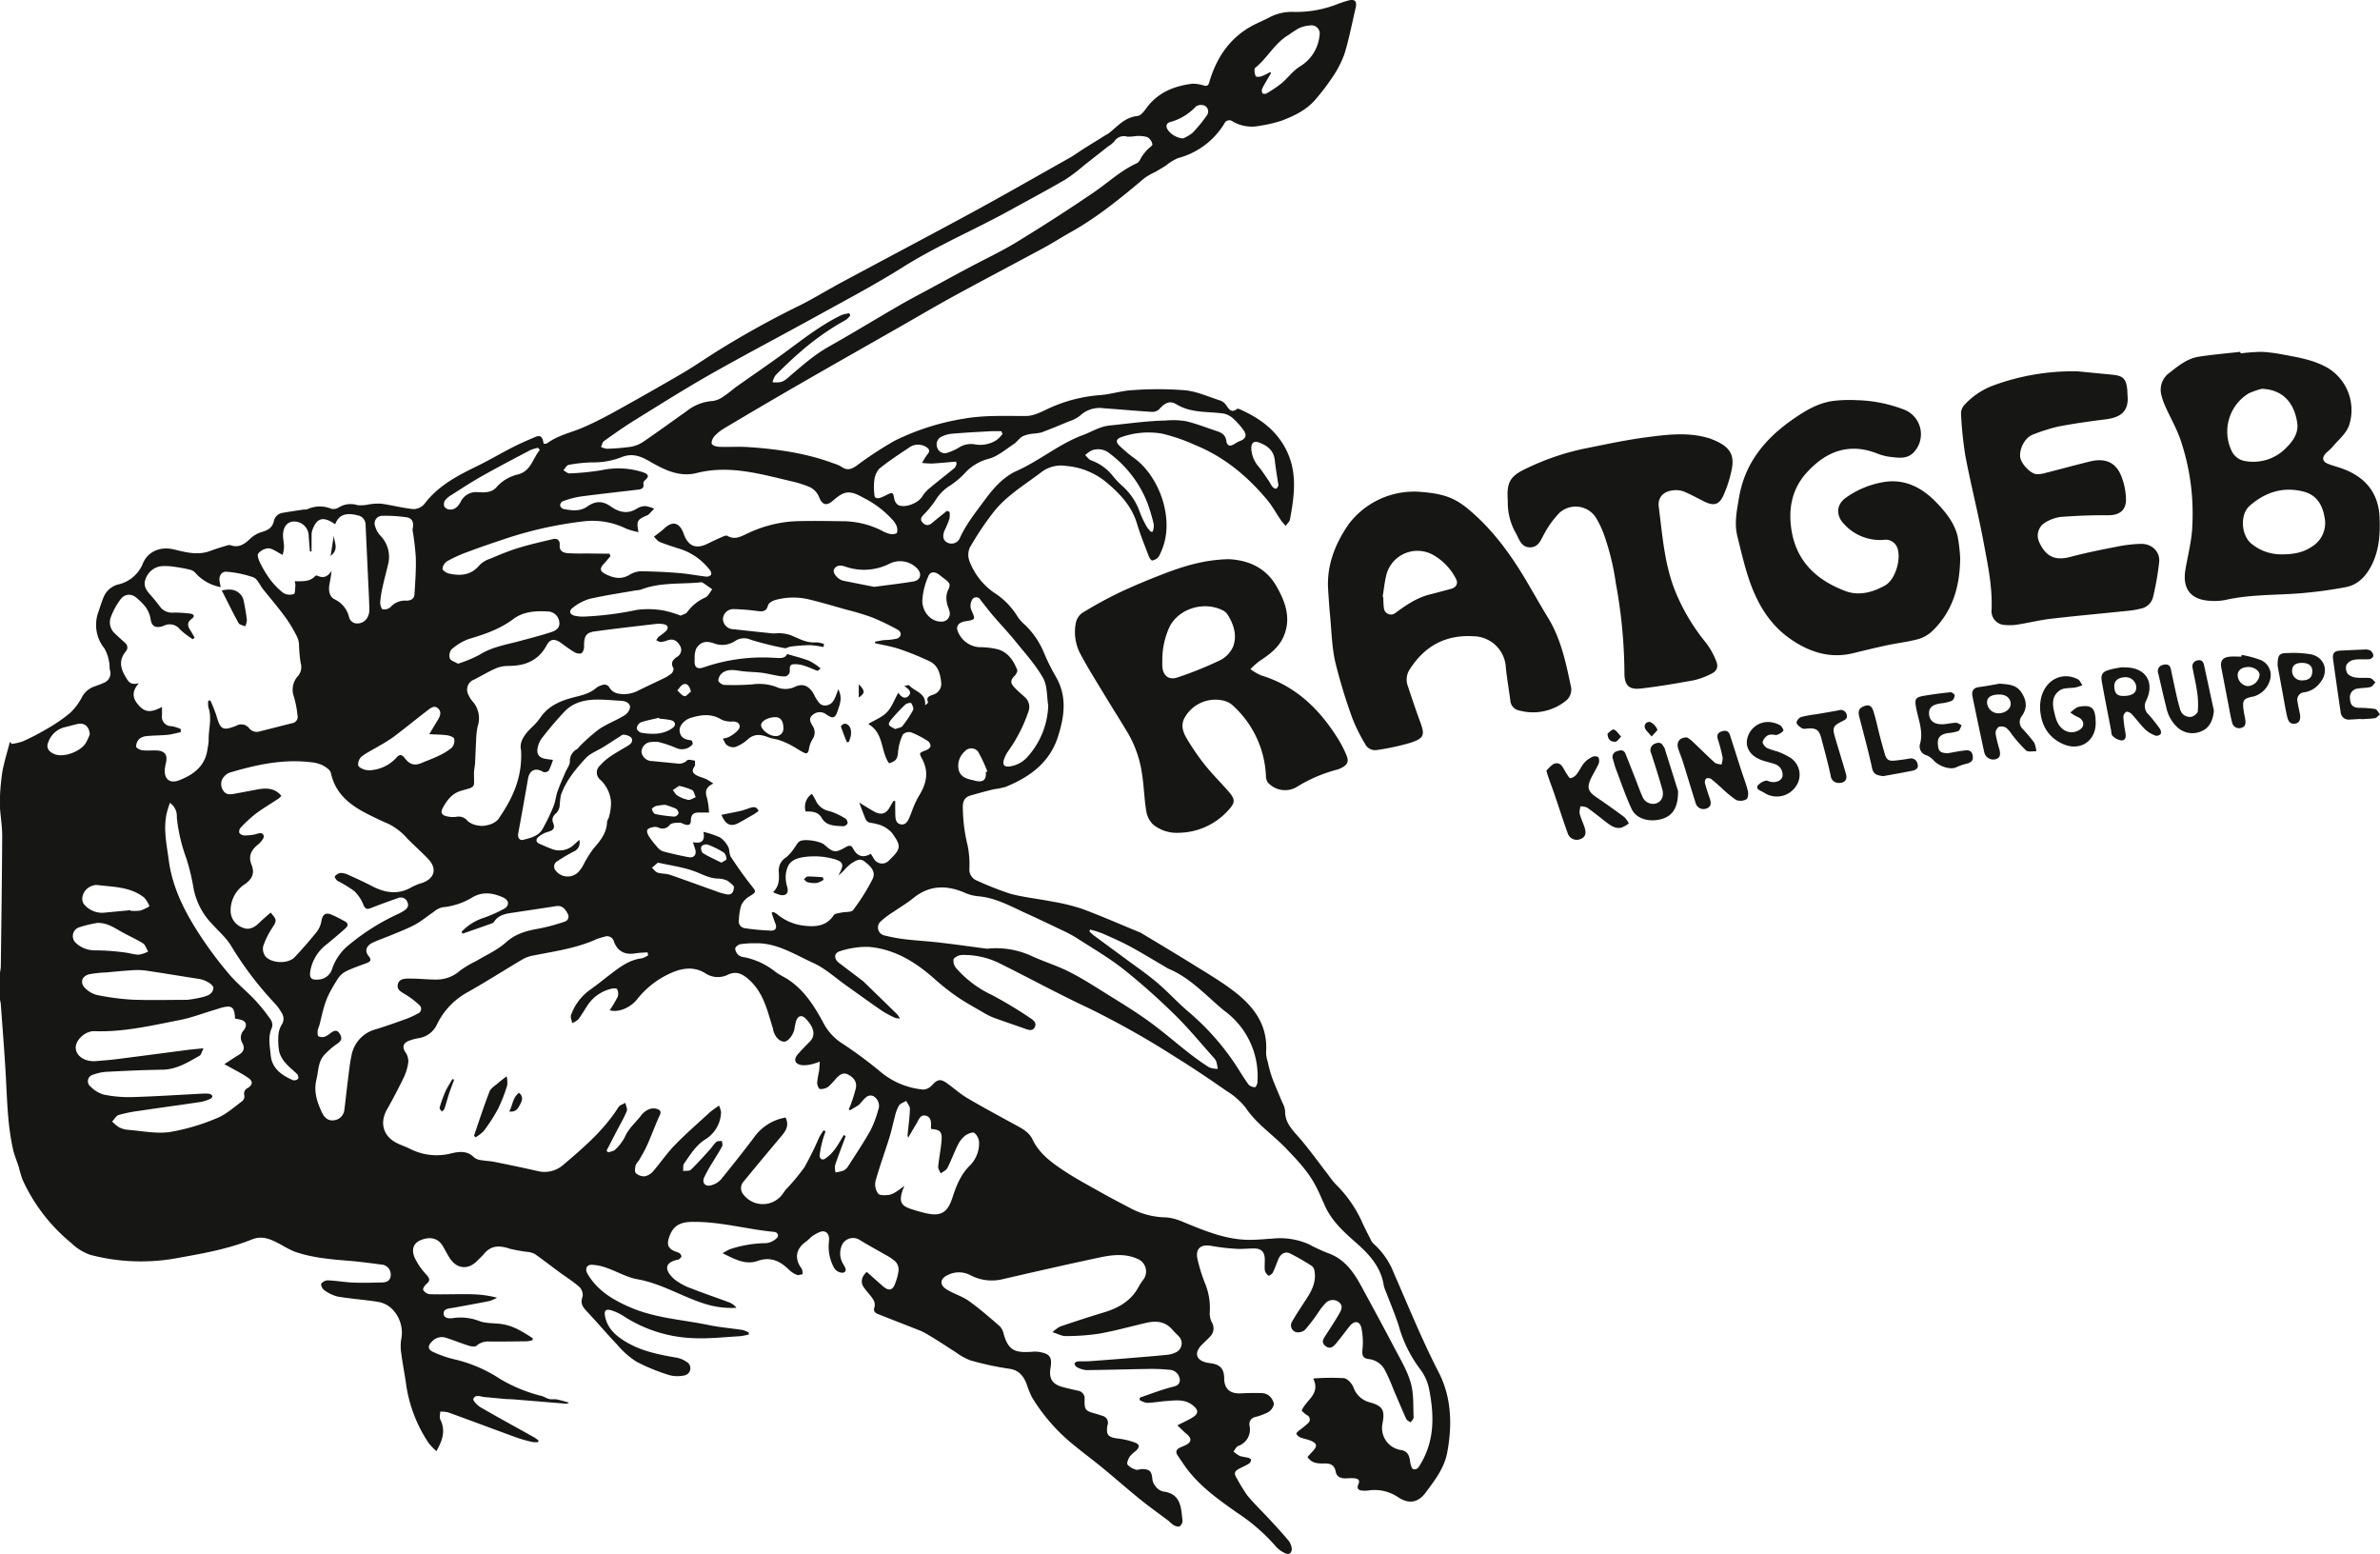 <?xml version="1.0" encoding="UTF-8"?> <svg xmlns="http://www.w3.org/2000/svg" xmlns:xlink="http://www.w3.org/1999/xlink" width="595.622" height="388.804" viewBox="0 0 595.622 388.804"><defs><clipPath id="clip-path"><rect id="Rechteck_85" data-name="Rechteck 85" width="595.622" height="388.805" fill="none"></rect></clipPath></defs><g id="Gruppe_102" data-name="Gruppe 102" transform="translate(0 0)"><g id="Gruppe_101" data-name="Gruppe 101" transform="translate(0 0.001)" clip-path="url(#clip-path)"><path id="Pfad_486" data-name="Pfad 486" d="M0,199.062a59.606,59.606,0,0,1,.6-6.037c.474-2.495,1.238-4.934,1.879-7.4.154.166.3.339.456.511a13.952,13.952,0,0,0,2.852-.671,64,64,0,0,0,6.018-3.129,40.114,40.114,0,0,0,5.71-3.93,14.411,14.411,0,0,0,2.994-3.979,5.572,5.572,0,0,1,3.166-2.68c.782-.29,1.577-.548,2.322-.912a2.521,2.521,0,0,0,1.522-3.148c-.166-.665-.037-1.392-.216-2.051a9.588,9.588,0,0,0-1.189-3.419,9.359,9.359,0,0,1-1.454-9.191c.394-1.207.788-2.427,1.269-3.61a5.409,5.409,0,0,1,3.967-3.253,8.734,8.734,0,0,0,5.889-5.248c1.368-3.166,4.645-4.2,7.725-3.443,3,.727,6.031,1.552,9.142.363,1.324-.505,2.686-.9,4.041-1.312a1.724,1.724,0,0,1,1.016-.1c2.2.77,3.622-.407,5.088-1.8a7,7,0,0,1,2.766-1.522c1.491-.437,2.6-1.066,2.969-2.7a2.626,2.626,0,0,1,2.236-2.088c1.737-.308,3.487-.554,5.23-.819a4.563,4.563,0,0,0,.887-.062,7.4,7.4,0,0,1,6.1-.1,2.664,2.664,0,0,0,1.953-.462,5.652,5.652,0,0,1,4.552-.468,9.537,9.537,0,0,0,2.864-.2,14.5,14.5,0,0,1,3.123-.172c2.673.388,5.316,1.1,8,1.349a3.641,3.641,0,0,0,2.754-1.306c3.394-4.5,8.144-7,13.041-9.382,3.055-1.485,5.981-3.222,9.006-4.768,1.879-.955,3.813-1.8,5.76-2.618,1.552-.653,1.823.524,2.014,1.737.339-.043.684.012.881-.129,2.717-2.014,6.025-2.667,9.049-3.979,2.754-1.2,5.433-2.575,8.064-4.035q8.344-4.62,16.6-9.425c2.673-1.565,5.242-3.32,7.854-4.99a227.465,227.465,0,0,1,21.529-12c3.653-1.823,7.133-3.986,10.737-5.914,10.891-5.852,21.831-11.606,32.691-17.507,8.131-4.429,16.17-9.031,24.246-13.577,1.2-.678,2.31-1.509,3.474-2.242,1.83-1.152,3.665-2.285,5.5-3.425a8.373,8.373,0,0,0,1.01-.622c2.119-1.737,3.887-3.862,7-4.177,1.023-.1,1.953-1.706,2.8-2.723,2.877-3.425,6.739-4.842,10.99-5.359a10.213,10.213,0,0,1,2.914.493c.678.129,1-.012,1.226-.813,1.91-6.53,5.526-11.723,11.852-14.723.973-.462,1.953-.912,2.92-1.386A12.055,12.055,0,0,1,323.6,2.975,28.075,28.075,0,0,0,334.99.918c.739-.265,1.485-.517,2.242-.733,1.83-.524,2.446.055,2.014,1.879-.893,3.8-1.62,7.645-2.76,11.365a25.379,25.379,0,0,1-3.043,5.914,54.9,54.9,0,0,1-4.133,5.433c-2.255,2.717-5.378,4.2-8.562,5.421a35.471,35.471,0,0,1-5.482,1.281,9.567,9.567,0,0,1-6.751-1.066,1.341,1.341,0,0,0-2.1.493A19.344,19.344,0,0,1,294.8,39.566a12.968,12.968,0,0,0-3.062,1.885c-.862.536-1.725,1.066-2.606,1.571a17.124,17.124,0,0,0-2.637,1.485c-5.877,4.94-11.79,9.813-18.529,13.583-2.248,1.25-4.411,2.655-6.671,3.881-7.441,4.023-14.926,7.94-22.349,11.994-4.731,2.581-9.376,5.328-14.063,8-8.211,4.682-16.435,9.332-24.622,14.051q-9.517,5.489-18.954,11.119a10.773,10.773,0,0,0-2.532,2.033c-.431.474-.844,1.466-.622,1.9.228.456,1.22.708,1.891.733,2.415.086,4.848-.1,7.257.068,7.226.493,14.378,1.5,21.215,4.035a9.523,9.523,0,0,1,2.168.949c1.343.936,2.421.542,3.628-.29a91.735,91.735,0,0,1,9.616-6.3,60.784,60.784,0,0,1,17.15-5.482c5.273-.942,10.5-.665,15.776-.7,1.928-.012,3.918-1.109,5.76-1.965A37.386,37.386,0,0,1,275.4,98.856c2.68-.216,5.316-1.1,8-1.238a88.742,88.742,0,0,1,13.176.031c2.994.3,5.883,1.639,8.8,2.569a2.988,2.988,0,0,1,1.318.936c.776.986,1.306,2.415,2.945,1.14.111-.08.4.012.573.086,5.051,2.23,9.339,5.31,11.821,10.46,2.7,5.606,1.86,11.365.8,17.125-.111.585-.715,1.078-1.084,1.62a18.243,18.243,0,0,1-1.183-1.417c-1.146-1.669-2.113-3.487-3.4-5.039-5-6.018-10.9-10.9-18.234-13.842a43.387,43.387,0,0,0-8.242-2.809,20.3,20.3,0,0,0-9.819.813c-1.626.524-1.8,1.25-.548,2.4a36.766,36.766,0,0,0,3.413,2.858c6.48,4.6,10.577,15.844,6.7,23.79a3.741,3.741,0,0,1-.634,1.158,2.748,2.748,0,0,1-1.435.745c-.253.025-.684-.585-.832-.979-1.035-2.717-2.144-5.409-2.969-8.187-1.275-4.3-4.133-7.386-7.4-10.164a18.221,18.221,0,0,0-10.386-4.337,8.146,8.146,0,0,0-6.025,1.46c-4.2,3.222-8.846,5.92-12.154,10.146a77.017,77.017,0,0,0-5.914,8.864,4.545,4.545,0,0,0-.006,3.505,16.849,16.849,0,0,0,6.172,7.792,18.365,18.365,0,0,1,5.778,5.9,9.869,9.869,0,0,0,1.873,2.094,20.632,20.632,0,0,1,4.9,7.337,53.673,53.673,0,0,0,2.871,5.7c2.784,4.848,2.125,9.758.548,14.778-2.082,6.671-7.1,10.256-13.17,12.745a21.983,21.983,0,0,1-3.043.6c-1.916.48-3.813.992-5.71,1.54-1.6.462-2.014,1.589-1.934,3.2a40.44,40.44,0,0,0,1.177,9.234,23.4,23.4,0,0,1,.456,5.9,2.976,2.976,0,0,0,1.971,3,77.381,77.381,0,0,0,8.279,3.253c3.456.924,7.066,1.269,10.589,1.977a48.324,48.324,0,0,1,7.46,1.836c4.768,1.768,9.425,3.825,14.131,5.76a3.607,3.607,0,0,1,.548.24c4.472,2.7,8.969,5.372,13.4,8.131,3.2,1.977,6.437,3.905,9.437,6.154,5.144,3.844,8.932,8.55,8.439,15.536a8.378,8.378,0,0,0,.425,2.458,32.58,32.58,0,0,0,1.053,3.85c.789,2.125,1.725,4.189,2.581,6.283a5.781,5.781,0,0,1,.7,2.088c-.074,3.006,1.86,4.8,3.628,6.844,2.513,2.9,4.743,6.055,7.1,9.092a27.345,27.345,0,0,0,1.922,2.433,30.968,30.968,0,0,1,6.474,9.16c.7,1.583,1.5,3.123,2.285,4.663a3.428,3.428,0,0,0,.758,1.09,19.043,19.043,0,0,1,5.064,7.367c3.641,8.273,7.016,16.657,11.174,24.72,3.222,6.24,3.462,13.053,2.193,20-.739,4.041-3.111,7.016-5.378,10.1-1.916,2.593-4.17,2.988-6.887,1.244a10.449,10.449,0,0,0-7.614-1.7,7.428,7.428,0,0,1-1.337.018c-1.047-.031-1.509-.585-1.06-1.546.536-1.17-.148-1.448-1.016-1.552a15.428,15.428,0,0,0-2.064.037c-1.257.025-2.341-.339-2.587-1.706-.3-1.626-1.294-2.057-2.766-2.033-1.571.025-3.179.055-4.287-1.614.431-.48.844-.955,1.281-1.411,1.269-1.343,1.152-2.008-.573-2.71-.825-.333-1.725-.456-2.55-.789a1.937,1.937,0,0,1-.942-.912c-.068-.148.437-.6.733-.856a21.5,21.5,0,0,0,2.162-1.756,1.2,1.2,0,0,0-.32-2.076,8.286,8.286,0,0,1-1.244-1.078c1.016-2.68,4.8-4.072,2.889-8.057a58.6,58.6,0,0,1,7.682-.08c.9.1,2.008,1.355,2.4,2.335a5.821,5.821,0,0,0,4.1,3.721c3.191.9,3.782,1.916,3.166,5.218a5.584,5.584,0,0,0,4.793,6.739c1.386.259,1.922,1.318,2.088,2.686.086.739.363,1.922.807,2.057,1.053.308,1.509-.727,2-1.571,3.425-5.914,3.209-12.228,1.94-18.585a12.2,12.2,0,0,0-2.372-5.051,32.631,32.631,0,0,1-5.224-10.725c-.912-2.821-2.082-5.556-3.135-8.328a8.484,8.484,0,0,1-.591-1.676c-.69-4.577-3.567-7.743-6.844-10.626-3.092-2.723-6.154-5.458-7.891-9.332-.825-1.842-1.608-3.715-2.581-5.476-1.848-3.363-4.478-6.08-7.121-8.852-3.289-3.456-7.367-6.092-10.1-10.158A17.727,17.727,0,0,0,307.011,273c-4.133-2.877-8.31-5.71-12.6-8.359a218.779,218.779,0,0,0-22.207-12.517c-7.287-3.407-14.353-7.269-21.56-10.848a20.136,20.136,0,0,0-9.721-2.335,3.034,3.034,0,0,0-2.267.992,2.751,2.751,0,0,0,.653,2.322,27.26,27.26,0,0,0,8.944,6.708,103.482,103.482,0,0,1,9.4,5.649c.825.524,1.965,1.3,1.257,2.483-.628,1.06-1.737.524-2.686.191-2.544-.906-5.119-1.756-7.657-2.692a16.992,16.992,0,0,1-2.5-1.263c-2.211-1.294-4.472-2.513-6.579-3.961a58.376,58.376,0,0,1-5.673-4.491c-4.756-4.22-10.029-7.454-16.484-7.965a21.366,21.366,0,0,0-6.986,1.041c-1.682.444-1.743,1.928-.333,3.006q2.781,2.107,5.556,4.207a6.872,6.872,0,0,1,.579.468q4.186,4.056,8.365,8.144a7.335,7.335,0,0,1,.715,1.035,4.219,4.219,0,0,1-1.152-.111,25.9,25.9,0,0,1-3.271-1.737c-3.031-2.076-5.994-4.244-8.994-6.363-2.735-1.934-5.279-4.306-8.279-5.667-4.657-2.1-9.111-5.076-14.55-4.928a24.485,24.485,0,0,0-3.69.234c-.511.092-1.281.7-1.306,1.115a2.575,2.575,0,0,0,.9,1.669,3.3,3.3,0,0,0,1.528.505,18.272,18.272,0,0,1,7.577,3.579c1.084.832,2.384,1.38,3.524,2.156,3.992,2.754,6.462,6.776,8.686,10.916a13.324,13.324,0,0,0,4.682,4.965,107.323,107.323,0,0,1,9.64,7.164,19.366,19.366,0,0,0,10.528,4.306,3.166,3.166,0,0,0,2.218-1.1c1.281-1.417,2.07-1.657,3.659-.53,1.737,1.226,3.326,2.692,5.15,3.764,4.072,2.4,8.242,4.626,12.388,6.893,1.577.862,3.111,1.725,3.93,3.45,1.645,3.462,4.62,5.667,7.657,7.7,2.951,1.965,6.092,3.653,9.185,5.39,2.71,1.522,5.464,2.963,8.217,4.4a19.575,19.575,0,0,0,8.291,2.014,12.274,12.274,0,0,1,3.942.979c5.538,2.261,11.033,4.676,17.18,4.645,1.848-.012,3.7-.2,5.544-.308a17.765,17.765,0,0,1,9.123,1.4,44.638,44.638,0,0,0,4.712,2.187c4.121,1.429,6.431,4.626,8.378,8.211,2.76,5.076,5.519,10.146,8.2,15.258,1.528,2.932,3.3,5.834,4.213,8.963.8,2.729.6,5.766.739,8.667.025.419-.48.862-.739,1.3-.376-.277-.93-.48-1.1-.85-1.121-2.47-2.156-4.977-3.234-7.466a44.648,44.648,0,0,0-2.224-4.977,5.249,5.249,0,0,0-3.992-2.569c-1.374-.179-1.663-.918-1.522-2.3a17.716,17.716,0,0,0-.24-5.415c-.419-1.848-1.774-1.984-2.975-.487-1.17,1.472-2.273,3-3.493,4.423-.659.77-1.46,1.386-2.55.511-1.109-.887-.561-1.7-.006-2.563,1.115-1.743,2.273-3.462,3.3-5.248.573-.992,1.337-2.168.043-3.179a2.482,2.482,0,0,0-3.382.363,15.3,15.3,0,0,0-1.8,2.329,45.57,45.57,0,0,1-3.234,4.226,2.619,2.619,0,0,1-2.316.6,1.765,1.765,0,0,1-.986-2.575c1.189-2.076,2.55-4.059,3.844-6.074,1.318-2.064,2.279-4.232,1.774-6.764a1.813,1.813,0,0,0-.634-1.115A54.008,54.008,0,0,0,322.8,313.6c-1.238-.579-2.378.185-2.92,1.552-.444,1.1-.832,2.23-1.355,3.289-.185.351-.936.825-1.047.745a2.273,2.273,0,0,1-.93-1.275c-.129-.973.018-1.971-.025-2.963-.068-1.774-.924-2.575-2.71-2.569-1.534.006-3.074.179-4.6.074a52.07,52.07,0,0,1-6.018-.715c-2.661-.493-4.072.641-3.517,3.271a40.924,40.924,0,0,0,1.934,6.191,16.028,16.028,0,0,1,1.152,6.961,5.194,5.194,0,0,0,.493,2.667,2.9,2.9,0,0,1-.48,3.665c-.7.77-1.5,1.441-2.205,2.2-1.731,1.879-1.177,3.622,1.324,4.22.382.092.776.136,1.17.191,2.347.345,3.277,1.411,3.3,3.77.018,2.606,1.435,3.875,4.09,3.758,1.676-.08,3.357-.117,5.033-.068a3.285,3.285,0,0,1,1.953.53,3.571,3.571,0,0,1,1.374,2.211,3.185,3.185,0,0,1-1.515,2.082,15.636,15.636,0,0,1-3.191,1.17,1.813,1.813,0,0,0-1.4,2.144,4.358,4.358,0,0,1-2.858,5.1c-.493.222-.776.912-1.158,1.38a8.638,8.638,0,0,0,1.6,1.127,17.975,17.975,0,0,0,2.033.407c.3.08.77.37.764.554a1.281,1.281,0,0,1-.524.943c-.795.493-1.676.85-2.5,1.3-1.2.653-1.281,1.226-.536,2.384a42.212,42.212,0,0,0,2.624,4.275c1.756,2.119,3.758,4.029,5.63,6.055,1.608,1.737,3.209,3.48,4.725,5.292a4.036,4.036,0,0,1,.764,1.9,1.593,1.593,0,0,1-.45,1.275,1.362,1.362,0,0,1-1.207-.068,7.033,7.033,0,0,1-2.168-1.515,47.01,47.01,0,0,0-9.918-8.661c-4.768-3.37-9.56-6.745-13-11.63-.622-.881-1.226-1.786-1.83-2.686-.573-.856-.314-1.491.567-1.91.444-.216.906-.382,1.349-.591,1.614-.752,1.706-1.737.333-2.852-.739-.6-1.392-1.3-2.3-2.15,1.435-.733,2.587-1.244,3.659-1.885,1.657-.986,1.719-1.854.253-3.08-2-1.663-4.374-1.287-6.684-1.115-1.626.117-3.24.419-4.866.462a5.258,5.258,0,0,1-1.817-.721c.018-.2.031-.394.049-.591,2.581-.881,5.131-1.866,7.756-2.581,1.066-.289,2.064-.37,2.273-1.645a2.718,2.718,0,0,0-2.144-2.692,43.632,43.632,0,0,0-5.747-.259c-5.187.068-10.361.246-15.548.29a6.09,6.09,0,0,1-2.378-.77,1.273,1.273,0,0,1-.548-.9c-.012-.136.493-.474.782-.493,1.029-.074,2.07,0,3.1-.074,3.678-.259,7.349-.561,11.026-.862,2.655-.216,5.31-.425,7.959-.7a6.767,6.767,0,0,0,2.409-.6,2.493,2.493,0,0,0,.684-4.183c-.437-.48-.93-.9-1.343-1.392-1.774-2.156-4.066-2.452-6.6-1.867-3.949.912-7.866,2.021-11.852,2.723a54.894,54.894,0,0,1-8.427.6c-.912.018-1.842-.53-3.246-.967a8.911,8.911,0,0,1,1.891-1.411c3.659-1.238,7.337-2.452,11.033-3.561,3.622-1.1,6.7-2.846,8.575-6.283a17.032,17.032,0,0,1,1.109-1.743,3.394,3.394,0,0,0-1.435-5.39c-3.006-1.331-6.148-.986-9.2-.345-8.131,1.719-16.232,3.579-24.326,5.439a11.489,11.489,0,0,1-8.211-.979,6.136,6.136,0,0,0-5.575-.062c-1.959.838-2.236,2.427-.45,3.567s3.924,1.731,5.636,2.945c2.723,1.94,5.255,4.158,7.786,6.357a4.079,4.079,0,0,1,.967,1.965c1.207,4.312,3.129,4.614,6.813,4.423a8.661,8.661,0,0,1,1.916-.006c2.846.456,3.431,1.287,2.963,4.121-.425,2.593.511,4.029,3.092,4.694,1.244.327,2.5.616,3.758.9a1.95,1.95,0,0,1,1.688,2.218c-.043,2.618.179,2.827,2.772,3.542.573.154,1.133.351,1.694.542a1.753,1.753,0,0,1,1.281,2.292c-.462,2.482.142,3.092,2.71,3.394a18.33,18.33,0,0,1,4.016.949c1.361.487,1.4,1.133.326,2.156a8.073,8.073,0,0,0-1.509,1.411c-.363.591-.8,1.614-.542,2a4.357,4.357,0,0,0,2.138,1.257c.407.148.961-.142,1.448-.142,1.99.012,2.458.548,2.624,2.489a3.6,3.6,0,0,0,.875,1.922,3.363,3.363,0,0,0,1.83,1.2c4.491.542,4.472,4.047,4.842,7.257a1.8,1.8,0,0,1-.7,1.441c-.32.2-1.029-.025-1.472-.246a9.026,9.026,0,0,1-1.244-1.053c-2.353-1.786-4.78-3.493-7.078-5.347-3.265-2.643-6.419-5.421-9.665-8.088-2.174-1.793-4.441-3.456-6.616-5.242a46.189,46.189,0,0,1-10.934-12.363,26.153,26.153,0,0,1-1.355-3.407c-.813-1.953-1.934-3.345-4.337-3.671a75.016,75.016,0,0,1-9.7-2.1,15.928,15.928,0,0,1-3.721-2.082c-1.084-.653-2.125-1.38-3.2-2.057-1.244-.795-2.495-1.577-3.758-2.328a14.674,14.674,0,0,0-1.959-1c-3.48-1.38-6.979-2.723-10.46-4.109-.807-.314-1.251-.776-.862-1.823a2.494,2.494,0,0,0-.388-1.885c-.659-1.035-1.558-1.916-2.267-2.92-.912-1.275-.671-2.7.7-3.924,1.294,1.152,2.612,2.328,3.93,3.493,1.651,1.448,2.643,1.17,3.3-.949a13.023,13.023,0,0,0,.745-2.988,3.062,3.062,0,0,0-.727-2.07,11.448,11.448,0,0,0-2.55-1.743c-2.113-1.244-4.281-2.39-6.369-3.671a3.067,3.067,0,0,0-4.694,1.608,5.106,5.106,0,0,0,.505,4.423c.425.721,1.072,1.719-.031,2.107a2.574,2.574,0,0,1-2.211-1.1,10.852,10.852,0,0,1-1.361-6.7c.136-1.158-.129-2.316-1.22-2.532-.788-.16-1.8.474-2.606.942-.752.444-1.318,1.2-2.039,1.7-2.433,1.731-2.8,4.207-1.016,6.591.277.363.228.967.326,1.46-.5.068-1.072.326-1.478.166a5.909,5.909,0,0,1-1.959-1.263c-2.224-2.2-4.626-3.357-7.848-2.224-3.1,1.09-5.741-.456-8.778-1.91a15.812,15.812,0,0,1,1.756-.986,29.246,29.246,0,0,1,9.129-1.546,4.57,4.57,0,0,0,2.643-1.238c.641-.6.345-1.491-.671-1.589-6.831-.647-13.5-2.6-20.433-2.5-3.283.043-4.916,1.109-5.84,3.949-.6,1.848-.166,2.76,1.645,3.487a3.643,3.643,0,0,1,.955.382,1.23,1.23,0,0,1,.517.8c0,.246-.351.493-.573.727a.553.553,0,0,1-.277.1c-3.758.77-3.209,2.889-.912,4.916a14.812,14.812,0,0,0,4.386,2.353c3.117,1.238,6.308,2.292,9.45,3.474a4.324,4.324,0,0,1,1.694,1.318,22.263,22.263,0,0,1-7.971-1.023c-5.7-1.786-10.823-5.076-16.829-6.129-2.612-.456-5.045-1.922-7.6-2.809a12.11,12.11,0,0,0-3.838-.807c-1.306-.006-1.706,1.084-1.06,2.211,2.489,4.3,6.536,6.653,10.885,8.507,6.216,2.649,12.973,3.018,19.5,4.367,2.784.573,5.649.795,8.47,1.232a6.732,6.732,0,0,1,1.534.647l-.018.48a16.013,16.013,0,0,1-2.193.425c-3.7.209-7.417.634-11.107.505a34.331,34.331,0,0,1-17.8-5.39,13.24,13.24,0,0,0-3.179-1.558c-1.565-.487-1.99.055-1.645,1.632.671,3.018,2.766,4.786,5.261,6.271,3.869,2.3,8.168,3.142,12.511,3.893a6.347,6.347,0,0,1,2.563,1.047,1.822,1.822,0,0,1-.493,3.406,8,8,0,0,1-3.782-.068,48.533,48.533,0,0,1-8.236-3.363,21.29,21.29,0,0,1-4.749-4.177c-2.624-2.754-5.076-5.667-7.688-8.433-1.029-1.1-1.669-2.027-1.041-3.659a2.81,2.81,0,0,0-.8-2.427c-1.626-1.423-3.48-2.581-5.23-3.868-1.984-1.46-3.924-2.981-5.944-4.386a5.077,5.077,0,0,0-1.922-.53,35.272,35.272,0,0,1-4.454-.819c-2.427-.813-4.552-.838-6.314,1.318-.536.647-1.177,1.2-1.768,1.8-2.211,2.242-5.02,1.99-6.77-.659-.653-.992-1.17-2.057-1.774-3.08-1.14-1.947-3.154-2.483-5.55-1.485-1.694.7-2.409,2.168-1.522,4.343a16.714,16.714,0,0,0,2.981,4.318c.788.9,1.01,1.46-.012,2.292-.425.351-.967,1.207-.813,1.491a2.236,2.236,0,0,0,1.583,1.072c2.569.092,5.144,0,7.719,0,1.318-.006,2.643-.012,3.961.068a26.165,26.165,0,0,1,5.211.813,9.478,9.478,0,0,1-1.873.825c-3.006.6-6.018,1.14-9.031,1.688-1.066.191-2.569.179-2.452,1.559.1,1.22,1.645,1.152,2.563,1a12.938,12.938,0,0,1,6.493.819c1.774.61,3.807.425,5.7.739,2.858.468,5.211,2.008,7.558,3.524-.031.154-.055.314-.086.474a7,7,0,0,1-1.349.277q-4.666.065-9.339.068a4.329,4.329,0,0,0-3.289,1.029c-.351.339-1.355.2-1.984,0-1.928-.6-3.795-1.386-5.723-1.99a3.32,3.32,0,0,0-3.419.906c-1.2,1.14-1.133,2.076.382,2.717a27.8,27.8,0,0,0,5.014,1.743,35.385,35.385,0,0,1,11.636,4.971,38.374,38.374,0,0,0,10.361,4.238c.659.185,1.257.61,1.922.764.591.142,1.251-.018,1.854.1.979.185,1.934.493,3.1.8-.3.129-.487.29-.659.277-4.361-.351-8.729-.721-13.09-1.078-.788-.062-1.583-.062-2.372-.123-1.663-.148-3.32-.32-4.983-.462-1.023-.086-2.347-.8-2.858.462-.166.407,1.029,1.645,1.836,2.107,4.441,2.581,8.963,5.033,13.447,7.54a11.038,11.038,0,0,1,1.029.758c-.031.136-.062.265-.086.394a6.351,6.351,0,0,1-1.454-.018,36.886,36.886,0,0,1-3.992-1.133c-5.7-2.076-11.39-4.22-17.1-6.289a7.66,7.66,0,0,0-1.971-.172c-.006.665-.24,1.441.025,1.965,1.38,2.772.548,5.248-.979,7.916a15.281,15.281,0,0,1-1.977-2.082,35.458,35.458,0,0,1-5.587-14.513c-.363-2.63-.881-5.236-1.232-7.866a11.8,11.8,0,0,1-.043-3.357,8.4,8.4,0,0,0-2.717-8.181,6.653,6.653,0,0,0-3.185-1.374c-3.32-.53-6.69-.745-10-1.312a9.561,9.561,0,0,1-3.394-1.657c-.419-.277-.856-1.269-.678-1.559a2.15,2.15,0,0,1,1.657-.838c2.119.092,4.226.474,6.345.561,2.415.092,4.836.025,7.25-.031,1.115-.031,2.051-.431,2.125-1.774a2.5,2.5,0,0,0-1.9-2.643c-2.938-.394-5.889-.795-8.846-1.029-4.546-.357-9.074-.776-13.41-2.3a29.709,29.709,0,0,1-3.394-1.774c-2.267-1.152-4.4-2.365-7.2-1.238-6.271,2.526-12.93,3.622-19.552,4.811a49.765,49.765,0,0,1-20.889-.967,12.841,12.841,0,0,1-4.731-2.932A44.108,44.108,0,0,1,5.655,295.2a29.056,29.056,0,0,1-.961-3.222c-.456-1.441-1.078-2.846-1.411-4.318C1.947,281.8,1.8,275.8,1.485,269.823c-.326-6.179-.838-12.339-1.275-18.5A9.035,9.035,0,0,0,0,250.178v-6.838a11.511,11.511,0,0,0,.2-1.448c.136-10.885.29-21.764.351-32.648.006-2.3-.357-4.608-.548-6.918ZM162.225,239c-.062-.24-.117-.474-.179-.715-1.035.08-2.082.092-3.1.265-2.556.419-4.355-.517-5.291-2.9a1.759,1.759,0,0,0-2.433-1.251,17.835,17.835,0,0,0-1.848.554c-5.107,2.335-10.62,3.068-16.053,4.152a8.411,8.411,0,0,0-2.612.973c-4.558,2.692-9.024,5.556-13.638,8.156a18.182,18.182,0,0,0-7.737,8.131,6,6,0,0,1-4.583,3.394,11.9,11.9,0,0,0-2.563.715c-1.423.616-1.522,1.657-.659,2.92a3.815,3.815,0,0,1,.647,2.421,12.964,12.964,0,0,1-1.146,3.819q-1.968,4.056-4.189,7.983c-1.78,3.135-1.053,6.382,2.051,8.156,1.146.653,2.433,1.047,3.628,1.632a14.7,14.7,0,0,0,10.312,1.207c2.033-.493,4.084-.782,5.821.992a3.477,3.477,0,0,0,1.762.678c1.109.2,2.261.216,3.363.437,3.6.727,7.195,1.472,10.774,2.292a7.093,7.093,0,0,0,6.376-1.522c5.1-4.337,10.207-8.7,13.848-14.464.326-.517,1.133-.733,1.719-1.09.142.7.585,1.515.363,2.064-.684,1.682-1.62,3.259-2.458,4.873q-1.3,2.523-2.612,5.039c.142.142.283.277.419.425.6-.222,1.355-.283,1.756-.7a11.339,11.339,0,0,0,2.415-3.148c.924-2.187,2.747-3.622,4.1-5.439a4.74,4.74,0,0,1,2.119-1.565,3,3,0,0,1,2.255.154c.887.53.265,1.343-.055,2.082-.979,2.248-1.842,4.558-2.84,6.8-.554,1.257-1.275,2.439-1.947,3.641-.29.511-.813.943-.955,1.485-.148.61-.253,1.583.086,1.9a3.115,3.115,0,0,0,2.218.776,3.749,3.749,0,0,0,2.094-1.257c1.842-2.119,3.407-4.478,5.359-6.48,2.754-2.834,5.735-5.439,8.649-8.107.7-.647,1.522-1.158,2.464-1.86a5.688,5.688,0,0,1,.53,1.682,8.291,8.291,0,0,1-3.684,6.622c-2.606,1.558-3.961,3.93-5.569,6.2-.32.45-.179,1.238-.246,1.873.659-.092,1.559.055,1.947-.32,1.762-1.706,3.394-3.548,5.045-5.372a12.513,12.513,0,0,1,1.294-1.577c.339-.265.942-.191,1.423-.265.037.45.246.992.068,1.331-.665,1.269-1.466,2.464-2.193,3.7a38.381,38.381,0,0,0-2.322,4.127c-.6,1.4.345,2.4,1.83,1.934a5.083,5.083,0,0,0,2.359-1.423q4.26-5.2,8.316-10.564a12.149,12.149,0,0,1,7.885-4.947c1.066,2.255-.209,3.659-1.448,5.119q-4.546,5.387-9.018,10.842a2.441,2.441,0,0,0-.117,3.271,6.114,6.114,0,0,0,9.893-.179,10.431,10.431,0,0,1,.788-1.072,51.452,51.452,0,0,0,4.632-5.575,83.788,83.788,0,0,0,3.715-7.534,18.453,18.453,0,0,1,1.06-1.688c.166.092.326.185.487.277-.265.813-.585,1.62-.788,2.452a25.66,25.66,0,0,0-.678,3.45c-.092.912.628,1.4,1.324.955a9.831,9.831,0,0,0,2.446-2.347c.856-1.121,1.522-2.4,2.273-3.6.148.086.3.166.45.253-.068.216-.136.437-.209.647-.819,2.218-1.688,4.423-2.427,6.665a4.986,4.986,0,0,0,.1,1.793,10.217,10.217,0,0,0,2.057-.48,2.99,2.99,0,0,0,1.152-1.133c1.885-2.938,3.838-5.846,5.544-8.889a26.8,26.8,0,0,0,1.928-5.094,2.807,2.807,0,0,0-1.207-3.493c-1.324-.542-2.076.493-2.846,1.318a6.077,6.077,0,0,1-.795.881c-.727.493-1.5.918-2.248,1.374l-.259-.314c.166-.394.37-.776.505-1.177a38.7,38.7,0,0,0,1.263-4.066c.32-1.559-.487-2.606-1.848-3.363-1.331-.745-2.174.031-3,.819a25.951,25.951,0,0,1-2.014,2.162,3.329,3.329,0,0,1-2.113.591c-.3-.018-.715-1.01-.708-1.559a23.314,23.314,0,0,1,.468-2.864c.1-.708.117-1.423.191-2.427a16.744,16.744,0,0,1-2.064.659,7.725,7.725,0,0,1-2.452.209c-1.719-.253-2.119-1.392-.992-2.7.942-1.078,1.947-2.107,2.957-3.123,1.324-1.318,1.133-2.747.308-4.183a8.683,8.683,0,0,0-1.281-1.614c-.918-.973-1.854-.813-2.353.45a12.7,12.7,0,0,0-.474,2.168c-.29,1.478-1.62,3.135-2.538,3.135-1.183.006-2.335-1.2-2.778-2.889-.025-.1,0-.2-.025-.3-1.368-4.287-2.236-8.76-5.772-12.092-1.713-1.608-3.333-2.519-5.526-1.478a5.668,5.668,0,0,1-5.76-.419c-2.618-1.577-5.328-1.3-8-.209a22.126,22.126,0,0,0-8.981,6.807c-1.725,2.15-4.768,3.351-6.844,2.723a31.474,31.474,0,0,0,2.008-3.394,2.428,2.428,0,0,0-.166-1.9c-.136-.246-1.1-.2-1.608-.049a9.892,9.892,0,0,0-5.636,3.887c-.825,1.232-1.552,2.532-2.446,3.715a5.216,5.216,0,0,1-1.534.949c-.111-.678-.5-1.46-.29-2.014a13.07,13.07,0,0,1,4.731-6.3c1.78-1.244,3.456-2.63,5.181-3.949,2.359-1.8,4.706-3.585,7.8-3.942a5.305,5.305,0,0,0,1.6-.788m44.007-77.845-.166.745a23.554,23.554,0,0,0-3.431-.474,45.742,45.742,0,0,0-4.762.363c-.517.055-1.066.48-1.522.388a78.373,78.373,0,0,1-8.47-2.1,4.05,4.05,0,0,0-3.918.314,5.783,5.783,0,0,1-5.384.554c-1.977-.647-3.277-.345-4.367,1.386a6.114,6.114,0,0,0-.357,2.5c-.2,2.125.505,2.815,2.458,2.088a45,45,0,0,1,17.18-2.335c1.411.037,2.945.382,3.487-.942,2.045.622,3.881,1.053,5.612,1.743a15.288,15.288,0,0,1,2.766,1.854c-.45.474-.708.647-.887.579-1.09-.394-2.131-.924-3.234-1.244a6.9,6.9,0,0,0-2.784-.351c-1.029.148-.745,1.146-.813,1.934a1.539,1.539,0,0,1-1.035,1.09,8.975,8.975,0,0,1-2.476-.265c-1.214-.2-2.409-.517-3.628-.659-1.454-.172-2.926-.179-4.386-.339-1.811-.191-3.678-.795-5.322.37a2.788,2.788,0,0,0-1.035,1.9c-.018.37.924,1.1,1.448,1.121a63.2,63.2,0,0,0,7.084-.129,12.393,12.393,0,0,1,5.957.628,5.513,5.513,0,0,0,4.712-.025c1.9-.887,3.382-.3,4.521,1.54.283.456.48.979.782,1.429.6.893,1.115,1.885,2.513,1.688,1.417-.2,1.928-1.226,2.39-2.347.191-.456.351-.93.622-1.682,1.09,2.064.419,3.671-.123,5.3-.653,1.953-1.146,2.156-2.871.986a2.652,2.652,0,0,0-3.413.129c-1.121.875-.548,1.848,0,2.766a2.921,2.921,0,0,1-.062,3.339,6.843,6.843,0,0,0-.869,2.415c-.136.795-.376,1.337-1.189.949-1.133-.542-2.162-1.294-3.271-1.879a20.789,20.789,0,0,0-2.871-1.257c-.912-.32-1.922-.382-2.821-.739-1.873-.739-3.554-.967-5.224.579a9.548,9.548,0,0,1-3.166,1.885,2.7,2.7,0,0,1-1.99-.517c-.444-.283-.634-.961-1.035-1.62a5.446,5.446,0,0,0,1.466-.382,8.357,8.357,0,0,0,2.4-1.78c.838-1.115.154-2.07-1.244-2.119a6.011,6.011,0,0,1-2.864-.431c-2.593-1.632-5.187-1.281-7.854-.45-1.4.437-2.747,1.86-2.71,3.031.043,1.639,1.066,2.335,2.581,2.507.185.025.468.1.524.228.111.265.234.671.111.856a3.45,3.45,0,0,1-4.041.893,31.013,31.013,0,0,0-4.183-1.435,5.394,5.394,0,0,0-1.916-.08,2.588,2.588,0,0,0-2.618,2.5,2.683,2.683,0,0,0,2.68,2.285c2.064.2,4.121.4,6.185.6a2.822,2.822,0,0,0,2.556-.788c.308-.32,1.294.025,1.977.062-.037.511.123,1.177-.136,1.509-.795,1.016-.394,1.688.5,2.168.776.419,1.663.61,2.47.973a18.376,18.376,0,0,1,1.756,1.1c-1.9.881-2.131,2.014-1.589,3.591a19.77,19.77,0,0,1,.511,3.659c-.745,0-1.46.012-2.168,0-1.7-.055-2.329.407-2.384,2.051-.037,1.06-.567,1.152-1.343.979-.524-.123-1.035-.517-1.54-.493-.819.031-1.916.037-2.384.536a2.206,2.206,0,0,1-2.723.739,2.491,2.491,0,0,0-1.306-.2c-.579.123-1.4.32-1.6.739-.191.4.142,1.2.456,1.682a22.533,22.533,0,0,0,2.1,2.673,3.293,3.293,0,0,0,1.392,1.023c2.131.554,4.281,1.06,6.45,1.448,1.337.234,2-.721,1.571-2.033-.16-.48-.308-.967-.554-1.725,2.285.48,3.074-.456,2.618-2.581a22.262,22.262,0,0,1,4.152,1.386,6.172,6.172,0,0,1,2.045,2.347c.413.745.228,1.842.69,2.538,1.62,2.47,3.32,4.891,5.156,7.195,1.207,1.528,1.238,1.589-.388,2.587a5.427,5.427,0,0,0-2.144,2.224,13.061,13.061,0,0,0-.61,3.641,1.747,1.747,0,0,0,1.355,2.168,59.7,59.7,0,0,0,6.628.622c1.084.043,1.62-.591,1.14-1.768-.357-.881-.634-1.793-.942-2.686.117-.08.228-.148.345-.228a5,5,0,0,1,.967.517,12.586,12.586,0,0,0,7,2.951c2.76.314,5.439.074,7.22-2.637.283-.444,1.22-.493,1.873-.647,1.016-.234,2.532-.043,2.994-.659a51.83,51.83,0,0,0,4.836-7.688c.979-1.947-.5-3.283-1.971-4.441-1.269-1-2.292-.111-3.253.425a11.585,11.585,0,0,0-2.051,1.959c-.413.394-.85.764-1.275,1.14,1.577-2.864,1.441-3.561-1.8-4.337a18.4,18.4,0,0,0-6.591-.333c-3.345.462-4.429,1.669-4.768,4.546a8.491,8.491,0,0,0,.394,3.043c.351,1.343-.166,2.131-1.571,1.965a9.777,9.777,0,0,1-1.99-.733c1.639-1.6,1.54-3.394,1.417-5.255a3.8,3.8,0,0,1,1.879-3.474,11.367,11.367,0,0,0,1.977-2.267c.456-.561.758-1.318,1.324-1.7,1.127-.758,5.205-.111,6.271.844,2.211,1.977,2.741,2.051,5.3.585.733-.419,1.355-.61,1.83.3,1.016,1.971,2.495,2.5,4.466,1.355.283.456.511.832.739,1.207a2.362,2.362,0,0,0,3.825.444c3-2.9,3.142-3.554.7-6.905a7.6,7.6,0,0,0-2.951-1.965,18.359,18.359,0,0,0-2.6-.579,1.6,1.6,0,0,1-.961-.745c-.6-1.374-1.09-2.784-1.651-4.269,1.207.733,2.384,1.485,3.6,2.174,1.885,1.072,3.148.684,4.133-1.183.265-.493.573-.967.862-1.448.136.037.277.068.413.1,0,.807-.025,1.614.006,2.427.049,1.306-.191,3.074,1.368,3.37s2.027-1.4,2.55-2.618c.1-.222.154-.462.253-.684a24.463,24.463,0,0,1,1.6-3.567c1.953-3.031,2.778-6.086.955-9.486-.819-1.54-.758-1.528.973-2.181.456-.172,1.047-.6,1.127-.992a1.616,1.616,0,0,0-.684-1.318,23.926,23.926,0,0,0-4.189-2.175,2.216,2.216,0,0,0-2.027.524,12.465,12.465,0,0,0-1.207,4.2c-.154,1.879-.394,2.427-2.273,3.025-2.162-3.012-1.214-7.546-5.211-9.831,1.712-1.035,3.493-1.7,4.675-2.938,1.214-1.263,1.842-3.092,2.858-4.9.862,1.374,1.879,1.558,2.575.8.887-.967-.025-1.756-1.1-2.476.628-.092,1.127-.3,1.244-.16,1.368,1.577,4.287,1.873,3.979,4.977.425-.283.8-.628.733-.782-.567-1.294.413-1.528,1.22-1.848a2.829,2.829,0,0,0,2.1-2.76c-.2-2.218-.665-4.534-2.963-5.618a70.785,70.785,0,0,0-7.472-3.037c-1.984-.665-4.078-1-6.123-1.472-.012-.123-.025-.246-.043-.37.782-.142,1.552-.314,2.341-.413a16.706,16.706,0,0,0,3.068-.339c1.294-.419,1.4-1.651.2-2.3a58.243,58.243,0,0,0-6.382-3.055,63.342,63.342,0,0,0-6.24-1.879c-3.228-.912-6.456-1.879-9.714-2.655a16.948,16.948,0,0,0-8.236.209c-.69.179-1.651.758-1.8,1.324-.419,1.669-1.441,1.565-2.71,1.423a52.779,52.779,0,0,0-5.908-.48,2.611,2.611,0,0,0-2.667,2.476,2.657,2.657,0,0,0,2.581,2.556c3.271.351,6.548.721,9.825,1.047.671.068,1.374-.117,2.039-.043a9.691,9.691,0,0,1,2.649.542c2.027.85,3.936,1.971,6.277,1.737a6.322,6.322,0,0,1,1.953.437M55.243,146.9a11.151,11.151,0,0,1-6.277-3.468,2.641,2.641,0,0,0-1.158-.819,33.723,33.723,0,0,0-3.912-.758,14.858,14.858,0,0,0-3.536-.191,4.743,4.743,0,0,0-3.875,3.092c-.721,1.614.037,2.84,1.09,4.01.856.955,1.657,1.971,2.446,2.994a3.652,3.652,0,0,0,3.185,1.528,31.055,31.055,0,0,1,4.281.222c.918.117,1.5.585.413,1.386s-.986,1.706-.326,2.717c.4.616.758,1.275,1.133,1.91-.142.142-.29.283-.437.419a21.387,21.387,0,0,1-3.185-2.409A3.249,3.249,0,0,0,41,156.57a3.651,3.651,0,0,1-.708.228c-1.651.363-2.4-.345-2.612-1.977a7.231,7.231,0,0,0-1.189-2.871,14.4,14.4,0,0,0-1.947-2.033c-1.361-1.4-3.135-1.534-4.355.012a18.056,18.056,0,0,0-2.458,4.491,3.737,3.737,0,0,0,1.14,4.189c.77.77,1.608,1.472,2.4,2.224a1.434,1.434,0,0,1,.234,2.119c-1.626,2-1.534,3.85-.24,6.111.8,1.392,1.281,2.483,3.5,1.873-2.205,2.458-1.343,4.3.382,5.988,1.663,1.62,3.425.979,5.39-.025,0,.85.025,1.509-.012,2.162a2.357,2.357,0,0,0,2.433,2.637,9.9,9.9,0,0,1,2.3.733c-.018.259-.031.517-.055.776-1.1.222-2.2.542-3.314.659-1.725.166-3.462.136-5.181.314a3.266,3.266,0,0,0-1.879.739,2.617,2.617,0,0,0-.752,1.91c.049.376,1,.825,1.589.893,1.177.142,2.378,0,3.567.055,2,.092,2.735,1.09,2.316,3.006a11.441,11.441,0,0,0-.308,1.749c-.154,2.415,1.281,3.585,3.554,2.717,3.715-1.429,6.659-3.653,7.158-8a12.68,12.68,0,0,0,.271-1.9c-.1-2.784.906-5.581-.068-8.372a5.153,5.153,0,0,1-.025-1.632c.16-.031.326-.068.493-.1a36.183,36.183,0,0,1,1.515,3.751c1.016,3.585,1.577,3.942,5.033,2.575a2.48,2.48,0,0,1,3.179.634,2.407,2.407,0,0,0,2.673.788c2.7-.659,5.4-1.38,8.094-2.045a1.6,1.6,0,0,0,1.331-1.977,25.8,25.8,0,0,0-.887-4.626,5.036,5.036,0,0,1,1.029-5.218,3.432,3.432,0,0,0,.641-3.3,38,38,0,0,1-.407-4.608,5.244,5.244,0,0,0-.437-1.8,38.253,38.253,0,0,0-2.094-3.7c-.8-1.226-1.7-2.39-2.606-3.542-1.275-1.614-2.6-3.185-3.881-4.793-.795-.992-1.361-2.526-2.378-2.92a26.419,26.419,0,0,0-6.628-1.4c-1.312-.148-2.021.949-1.86,2.285.049.437.172.862.308,1.552m12.468,81.442c1.645,1.817,1.571,2.02.394,3.85a20.286,20.286,0,0,0-2.224,4.485,3.166,3.166,0,0,0,.493,2.55c1.528,1.873,5.735,2,7.374.259,1.965-2.082,3.85-4.25,5.636-6.48a6.3,6.3,0,0,0,1.066-2.661c.283-1.386.869-2.033,2.205-1.614a29.847,29.847,0,0,1,3.425,1.682c1.072.5,1.2,1.14.333,1.9-1.522,1.343-3.055,2.655-4.62,3.936a10.707,10.707,0,0,0-4.158,6.788c-.253,1.657.283,2.211,1.959,2.057a3.762,3.762,0,0,0,3.48-2.556,13.047,13.047,0,0,1,4.25-6.123,55.648,55.648,0,0,1,11.951-7.577,14.848,14.848,0,0,0,1.7-.887c.844-.536,1.491-1.207.942-2.31a1.753,1.753,0,0,0-2.372-.912c-2.23.776-4.46,1.571-6.653,2.446-1.035.413-1.491.32-1.971-.825a9.462,9.462,0,0,0-2.31-3.431,33.531,33.531,0,0,0-4.158-2.532c-.339-.216-.77-.961-.684-1.06a2.331,2.331,0,0,1,1.337-.9,4.325,4.325,0,0,1,2,.444c1.984.887,3.961,1.8,5.9,2.8,3.339,1.749,6.659,2.3,10.1.253a13.168,13.168,0,0,1,2.464-.979c3.246-1.127,3.9-3.641,1.509-6.111-1.645-1.7-3.425-3.283-5.1-4.965a15.22,15.22,0,0,0-4.866-3.782c-1.552-.634-3.062-1.38-4.565-2.125-4.6-2.261-8.562-5.082-9.751-10.571-.172-.788-1.318-1.528-2.181-1.965a9.007,9.007,0,0,0-3.012-.733c-6.881-.795-13.491.659-20.02,2.587a3.436,3.436,0,0,0-1.552,1.078,2.784,2.784,0,0,0-.246,3.326c.616,1.133,1.632,1.152,2.7.955,1.885-.345,3.77-.7,5.649-1.06,2.292-.437,4.5-.554,6.271,1.528a4.541,4.541,0,0,1-.647.671c-1.94,1.287-3.955,2.47-5.809,3.856a32.775,32.775,0,0,0-3.776,3.511,1.4,1.4,0,0,0-.259,1.306,1.9,1.9,0,0,0,1.324.591,14.987,14.987,0,0,0,2.211-.2c.9-.092,2.113-.961,2.55.283.179.517-.776,1.669-1.466,2.218-1.725,1.374-2.446,2.932-1.583,5.051.838,2.076.16,3.53-1.632,4.8a7.85,7.85,0,0,0-3.61,6.493,4.483,4.483,0,0,0,2.945,4.386c1.669.77,3.037-.018,4.244-1.207.906-.881,1.885-1.694,2.821-2.532m92.062-95.191a18.816,18.816,0,0,1-2.988-.832,19.065,19.065,0,0,0-10.632-1.879,97.661,97.661,0,0,0-20.636,4.682c-2.951.979-5.9,2-8.8,3.092a34.523,34.523,0,0,0-4.848,2.23,2.606,2.606,0,0,0-1.146,1.854c-.018.388.936,1.053,1.546,1.2,2.944.678,5.649.468,7.774-2.144a6.563,6.563,0,0,1,2.569-1.534c2.3-.961,4.6-1.94,6.967-2.667,2.9-.893,5.864-1.571,8.815-2.261,1.109-.265,1.756.394,1.663,1.478-.117,1.417.782,1.91,1.836,2.027a44.255,44.255,0,0,0,4.435.092c2.07.025,4.146.043,6.215.062.068.209.136.425.2.628-.548.647-1.09,1.306-1.669,1.934-1.041,1.14-.967,1.823.419,2.519,1.91.967,3.838,1.454,5.9.283a6.1,6.1,0,0,1,2.754-.967c3.253.025,6.511.179,9.751.437,2.3.185,4.589.641,6.893.906a1.514,1.514,0,0,0,1.133-.456c.148-.185.025-.795-.179-1.053a15.374,15.374,0,0,0-7.423-5.378c-1.743-.554-3.5-1.09-5.193-1.78-.61-.246-1.053-.918-1.491-1.324,1.047-.825,1.854-1.368,2.55-2.027,2.02-1.922,3.708-1.608,4.774.942.074.185.129.376.2.561,1.115,2.92,3.037,3.665,5.852,2.3,1.2-.585,2.39-1.158,3.61-1.688.437-.191,1.084-.487,1.392-.308,1.916,1.133,3.468.111,5.137-.641a31.369,31.369,0,0,1,11.932-3.018c3.832-.117,7.669-.049,11.507,0a21.986,21.986,0,0,1,9.961,2.3,8.141,8.141,0,0,0,2.181.893c.573.1,1.571.018,1.731-.308a2.758,2.758,0,0,0-.191-1.9,5.138,5.138,0,0,0-1.016-1.435,24.545,24.545,0,0,0-7.158-5.4c-3.382-1.91-4.719-1.885-7.651.7-1.528,1.349-2.637,1.146-3.413-.733a4.76,4.76,0,0,0-2.84-2.84,28.917,28.917,0,0,0-3.524-1.127c-8.008-1.842-15.955-4.331-24.32-2.211-4.54,1.152-8.458-1-12.018-3.043-2.458-1.417-4.46-1.885-6.887-.887a19.342,19.342,0,0,1-7.257,1.269,37.166,37.166,0,0,0-5.889.622c-.505.086-.887.887-1.318,1.355.517.277,1.053.813,1.558.782a65.752,65.752,0,0,0,7.946-.795,20.022,20.022,0,0,1,10.528.548c1.047.37,1.608.893.48,1.866-.24.209-.548.6-.5.85.3,1.466-.721,1.515-1.669,1.632-4.762.567-9.53,1.078-14.273,1.719a23.071,23.071,0,0,0-4.257,1.164,1.262,1.262,0,0,0-.641,1.029,1.305,1.305,0,0,0,.832.881c2.014.413,4.158.659,5.9-.561,2.088-1.46,3.85-1.546,5.951-.062,1.971,1.392,4.17,2.033,6.511.554a4.04,4.04,0,0,1,2.094-.647,8.467,8.467,0,0,1,2.261.653c-.48.5-.955,1.016-1.454,1.5a2.049,2.049,0,0,1-.536.253c-2.292,1.035-2.458,1.337-1.94,4.121m52.755-54.757.259.505a4.815,4.815,0,0,1-1.047,1.1A64.913,64.913,0,0,0,200.245,88.1c-2.138,1.83-4.158,3.8-6.154,5.784a5.22,5.22,0,0,0-.752,1.756,8.656,8.656,0,0,0,2.039-.037,4.356,4.356,0,0,0,1.645-.936c3.339-2.846,6.573-5.79,10.447-7.965,5.877-3.3,11.624-6.825,17.464-10.207,2.593-1.509,5.267-2.889,7.9-4.318,3.166-1.712,6.32-3.437,9.493-5.125,4.041-2.162,8.211-4.1,12.111-6.48,6.591-4.029,13.1-8.205,19.478-12.567,3.524-2.415,6.659-5.39,10.626-7.183.634-.283.924-1.281,1.4-1.928a16.977,16.977,0,0,1,1.158-1.411c.444-.487,1.361-1.016,1.3-1.392a2.628,2.628,0,0,0-1.3-1.793,7.839,7.839,0,0,0-2.84-.246,12.835,12.835,0,0,1-2.15.148,2.813,2.813,0,0,0-3.222,1.164,7.074,7.074,0,0,1-1.6,1.3c-2.027,1.589-4.041,3.185-6.061,4.762a43.07,43.07,0,0,1-4.6,3.493c-4.528,2.637-9.166,5.1-13.755,7.632-8.907,4.922-18.314,8.877-26.963,14.322-6.862,4.318-14.063,8.107-21.166,12.031-8.877,4.91-17.87,9.61-26.692,14.606-6.5,3.684-12.825,7.675-19.176,11.606-2.643,1.632-5.181,3.437-7.719,5.242-.4.283-.505.973-.745,1.478a4.61,4.61,0,0,0,1.485.45,54.152,54.152,0,0,0,5.914-.487,7.938,7.938,0,0,0,3.123-1.226c3.659-2.489,7.232-5.107,10.848-7.657a11.672,11.672,0,0,1,6.616-2.581,6.091,6.091,0,0,0,2.772-1.214c1.121-.715,2.107-1.626,3.185-2.4,3.825-2.71,7.694-5.341,11.482-8.1,4.78-3.48,9.4-7.207,14.778-9.795a8.939,8.939,0,0,1,1.9-.437M130.4,187.672c-.5-1.984.838-3.918,2.68-5.673a15.293,15.293,0,0,0,2.15-2.446c1.768-2.618,4.417-3.936,7.269-4.774,2.353-.69,4.817-.979,6.764-2.692a3.825,3.825,0,0,1,1.324-.634,1.457,1.457,0,0,1,1.984.684,3.255,3.255,0,0,0,1.811,1.331,7.68,7.68,0,0,0,5.421-.715c1.971-.979,3.973-1.891,5.951-2.858a11.373,11.373,0,0,0,2.273-1.355c.333-.277.653-1.078.493-1.374-.739-1.324-.166-2.045.887-2.8a1.984,1.984,0,0,0,.758-2.827c-.69-1.158-1.626-1.854-3.086-1.324a5.837,5.837,0,0,1-1.719.413c-.37.018-.752-.277-1.127-.431a4.074,4.074,0,0,1,.61-.881,16.423,16.423,0,0,0,1.848-1.435c.684-.782.493-1.491-.616-1.694a6.32,6.32,0,0,0-1.768-.092c-5.181.61-10.361,1.183-15.53,1.9-2.15.3-2.643,1.257-2.606,3.715a2.281,2.281,0,0,1-.659,1.756,2.319,2.319,0,0,1-1.842-.345c-1.146-.659-2.205-1.491-3.289-2.261-1.552-1.109-2.692-1.047-3.567.591-2.131,3.955-5.55,5.205-9.764,5.174a7.821,7.821,0,0,0-3.142.69c-1.793.8-3.48,1.823-5.236,2.717a2.681,2.681,0,0,0-1.448,3.807,6.18,6.18,0,0,0,1.016,1.62,6.334,6.334,0,0,1,1.312,6.234,18.336,18.336,0,0,0-.394,3.5c-.117,1.9-.16,3.813-.265,5.723-.055.875-.277,1.756-.277,2.637.006,3.671.573,3.228-3.154,4.287-2.328.665-3.591,2.372-4.645,4.294-.647,1.177-.277,1.842,1.041,2.125a6.735,6.735,0,0,0,2.353.117,2.828,2.828,0,0,1,2.834,1.066,4.968,4.968,0,0,0,2.6,1.1,4.828,4.828,0,0,0,2.353-.092,5.129,5.129,0,0,0,2.618-1.355c3.474-5.008,6.179-10.33,5.784-17.427M115.76,233.614c-.08-.154-.16-.314-.24-.474a13.107,13.107,0,0,1,5.544-3.493,35.757,35.757,0,0,0,5.107-2.267c1.4-.813,1.238-2.144-.234-2.815-2.489-1.127-5.008-1.546-7.558-.123a17.678,17.678,0,0,1-7.669,2.575,5.085,5.085,0,0,0-2.156,1.133c-1.558,1.041-2.994,2.273-4.626,3.166-1.867,1.016-3.875,1.762-5.834,2.587-1.552.653-3.148,1.2-4.682,1.885-1.737.776-2.224,2.125-1.183,3.382.93,1.127.388,1.485-.634,1.867-1.676.616-3.363,1.2-4.959,1.971a5.249,5.249,0,0,0-1.965,1.706,36.709,36.709,0,0,0-2.439,4.213,18.766,18.766,0,0,0-1.183,3.179c-.425,1.46-.739,2.957-1.121,4.435a8.588,8.588,0,0,0-.419,1.257c-.037.511-.086,1.312.185,1.485a2.211,2.211,0,0,0,1.657.08,5.5,5.5,0,0,0,1.472-.961c1.115-.788,1.756-.653,2.365.548s-.129,1.743-1.035,2.372a19.128,19.128,0,0,0-2.834,2.458c-1.737,1.756-1.6,4.14-2.131,6.339-.715,2.981.142,5.55,1.337,8.15.616,1.343,1.558,2.255,3.068,2.033a2.929,2.929,0,0,0,2.593-2.661c.32-2.39.548-4.793.856-7.176.271-2.138.474-4.294.93-6.394a8.305,8.305,0,0,1,6.123-6.548c2.575-.788,5.119-1.7,7.657-2.618a19.911,19.911,0,0,0,2.8-1.3,1.242,1.242,0,0,0,.425-2.1,20.88,20.88,0,0,0-3.1-2.421c-1.078-.739-2.723-1.238-2.3-2.852.382-1.485,2-1.386,3.253-1.38,2.076.012,4.146.24,6.222.24a8.82,8.82,0,0,0,6.092-2.248,27.132,27.132,0,0,1,4.023-2.384c2.519-1.515,5.31-2.735,7.454-4.669,2.495-2.255,5.328-2.938,8.408-3.48a49.069,49.069,0,0,0,6.234-1.688,1.337,1.337,0,0,0,.782-2.051c-.585-1.127-1.355-2.088-2.889-1.848-3.314.524-6.647,1-9.961,1.515-2.076.326-4.275.394-5.593,2.458a1.287,1.287,0,0,1-.628.388c-2.4.85-4.8,1.688-7.207,2.532M58.822,254.86c-.136-3-.807-3.456-3.7-2.63-.474.142-.942.3-1.417.444-2.938.875-5.827,1.99-8.821,2.569-7.022,1.374-14.014,3.031-21.265,2.766-2.3-.086-4.731,2.255-4.669,4.158.062,2,2.144,3.456,4.811,3.351.2-.006.394-.031.591-.049,1.571-.142,3.148-.246,4.719-.444,6.012-.764,12.018-1.565,18.03-2.341,1.109-.142,2.218-.228,3.825-.394-.444.881-.561,1.62-.967,1.848-2.92,1.651-5.753,3.462-9.32,3.511-4.552.062-9.1.271-13.638.511a11.881,11.881,0,0,0-3.739.752,1.674,1.674,0,0,0-.585,2.975,7.569,7.569,0,0,0,3.32,2,31.584,31.584,0,0,0,7.066.616c5.871-.172,11.741-.567,17.612-.862a8.525,8.525,0,0,1,1.774.049,1.081,1.081,0,0,1,.69.561c.062.135-.209.561-.419.641a10.081,10.081,0,0,1-2.372.807c-5.125.77-10.263,1.46-15.394,2.224a36.474,36.474,0,0,0-5.224,1.047c-.659.2-1.115,1.072-1.663,1.639a9.557,9.557,0,0,0,1.7,1.429,5.958,5.958,0,0,0,2.248.653c3.474.277,7.047,1.029,10.429.561A52.172,52.172,0,0,0,54.3,279.759c2.3-.918,4.257-2.735,6.308-4.232a1.659,1.659,0,0,0,.548-1.4,1.559,1.559,0,0,1,.881-1.916c1.207-.764,1.294-1.663.154-2.47C60.72,268.7,59.081,267.895,57.51,267c-.314-.179-.634-.339-1.368-.727,1.411-.918,2.476-1.657,3.591-2.316,1.226-.739,1.62-1.688.924-2.975a2.641,2.641,0,0,1,.3-3.148c1.1-1.441.628-2.476-1.17-2.8-.326-.062-.653-.117-.961-.166m188.165-17.488a21.241,21.241,0,0,1,10.719,1.614c3.209,1.522,6.653,2.538,9.819,4.133,3.345,1.688,6.511,3.733,9.7,5.723,3.48,2.168,6.992,4.312,10.312,6.714,3.437,2.483,6.647,5.285,9.992,7.9a61.588,61.588,0,0,0,5.057,3.591,6.075,6.075,0,0,0,2.175.388,13.544,13.544,0,0,0-.388-1.879,3.613,3.613,0,0,0-.77-1.078c-3.16-3.53-6.166-7.213-9.548-10.521a162.937,162.937,0,0,0-12.825-11.4c-3.7-2.926-7.829-5.316-11.809-7.885a33.378,33.378,0,0,0-3.653-1.94c-2.969-1.423-5.938-2.846-8.938-4.207-3.949-1.793-7.749-3.973-12.234-4.3a11.422,11.422,0,0,1-3.407-.967c-4.515-1.879-8.735-1.737-12.677,1.485-1.522,1.238-3.24,2.23-4.854,3.363a20.052,20.052,0,0,0-3.388,2.563,2.026,2.026,0,0,0,.961,3.351,41.739,41.739,0,0,0,5.211.979c2.889.345,5.8.493,8.7.832,3.955.462,7.9,1.023,11.852,1.54m-10-109.569c.216.1.431.191.647.29a5.773,5.773,0,0,1-.025,1.632,19.441,19.441,0,0,1-1.115,2.735c-.684,1.423-.567,2.606.382,3.185a2.275,2.275,0,0,0,3.37-1.121c1.571-3.437,3.912-6.333,6.129-9.345,2.236-3.043,4.712-5.871,8.1-7.386,5.76-2.575,10.6-6.758,16.571-8.957,2.2-.813,4.066-2.1,6.628-2.372,4.694-.487,9.369-1.152,14.1-1.257a19.988,19.988,0,0,1,4.977.166c2.637.622,5.181,1.639,7.762,2.489,1.232.4,2.181.949,2.384,2.483.166,1.25.986,1.429,2.039.721a7.108,7.108,0,0,1,1.4-.739c1.441-.536,1.78-1.491.825-2.747a18.448,18.448,0,0,0-2.446-2.772,5.268,5.268,0,0,0-2.464-1.331c-3.973-.579-8.082-.055-11.809-2.3-1.768-1.072-2.963-.357-4.435,1.294a2.549,2.549,0,0,1-1.842.573c-4-.253-8-.622-11.994-.906a7.12,7.12,0,0,0-5.883,1.854,9.058,9.058,0,0,1-2.864,1.466c-2.261.949-4.528,1.885-6.832,2.747a14.544,14.544,0,0,1-2.113.3,8.507,8.507,0,0,0-2.593.671c-.838.48-1.4,1.423-2.218,1.953-2.057,1.337-4.047,3.1-6.32,3.678a12.2,12.2,0,0,0-5.827,3.493,20.376,20.376,0,0,1-3.7,3.148,11.117,11.117,0,0,0-3.715,3.721,25.112,25.112,0,0,1-3.062,3.708c-.8.832-.69,1.454.086,2.107.887.739,1.614.308,2.353-.326,1.146-.979,2.329-1.9,3.5-2.852M70.736,138.841c-1.435-.715-2.458-1.565-3.554-1.657a3.62,3.62,0,0,0-2.556,1.331c-.314.363.086,1.54.425,2.218a27.361,27.361,0,0,0,2.507,4.2,17.931,17.931,0,0,0,3.394,3.468,3.273,3.273,0,0,0,2.606.228c.32-.1.283-1.423.37-2.193a4.578,4.578,0,0,0-.166-1c1.91,0,3.795.191,5.174-1.355.08-.1.4-.086.561-.012,1.509.715,2.587.148,3.468-1.22-.1,1.207-.326,2.31-.524,3.413-.265,1.472,0,3.086,1.287,3.684a6.642,6.642,0,0,1,3.616,4.4,2.069,2.069,0,0,0,2.174,1.645c1.694-.055,2.957-1.46,2.914-3.573-.055-2.7-.216-5.4-.339-8.094q-.3-6.487-.6-12.979a2.391,2.391,0,0,0-2.014-2.409c-2.409-.585-4.558-.511-5.6,2.242-3.018-2.094-4.614-1.632-5.741,1.552a3.946,3.946,0,0,0-.154,1.294c-.025,1.312-.012,2.63-.012,3.942l-.4.018c-.111-1.312-.234-2.618-.32-3.93a3.627,3.627,0,0,0-3.758-3.561c-1.645.037-2.717,1.435-2.667,3.6.025.936.259,1.873.246,2.8a10.222,10.222,0,0,1-.339,1.947M233.054,282.488a1.4,1.4,0,0,1-.08-.413c.1-1.238.068-2.612-1.312-2.932-1.4-.333-1.774,1.14-2.347,2.076-.69,1.121-1.343,2.273-2.008,3.413a1.279,1.279,0,0,1-.16-.838c.209-2.107.505-4.213.567-6.333.018-.659-.6-1.343-.918-2.014-.628.382-1.466.628-1.83,1.183a9.863,9.863,0,0,0-1.016,2.76c-.474,1.712-.813,3.462-1.343,5.156-1.146,3.678-2.482,7.3-3.511,11.014a3.948,3.948,0,0,0,.678,3.092c.425.517,1.793.419,2.71.32a5.3,5.3,0,0,0,1.977-.918c.554-.32,1.047-.745,1.873-1.355-.29.745-.456,1.09-.561,1.46-.752,2.563-.259,3.53,2.267,4.361,1.17.376,2.353.727,3.548,1.01,3.875.918,5.544-.092,6.776-3.887.961-2.957,2.1-5.846,4.417-8.076a7.879,7.879,0,0,0,2.248-5.624,3.375,3.375,0,0,0-1.177-2.483c-.407-.3-1.688.222-2.322.7a6.638,6.638,0,0,0-1.811,2.3c-.949,1.9-1.663,3.905-2.63,5.8-.3.579-1.1.906-1.676,1.349-.222-.579-.665-1.183-.616-1.737.2-2.15.659-4.281.832-6.431.185-2.279-.345-2.791-2.575-2.957m-88.083-72.331a2.414,2.414,0,0,1-1.491,2.957,44.32,44.32,0,0,0-3.949,2.335,1.535,1.535,0,0,0-.425,2.433,3.766,3.766,0,0,0,5.667.277,8.663,8.663,0,0,0,1.109-1.54,30.263,30.263,0,0,1,2.612-4.257c1.731-1.959,3.314-3.887,3.425-6.653.018-.462.419-.9.505-1.374a13.036,13.036,0,0,0,.487-3.7,8.546,8.546,0,0,0-2.624-5.482,2.336,2.336,0,0,1-.074-3.665,14.226,14.226,0,0,1,2.556-2.23c1.46-1,3.037-1.836,4.546-2.772.764-.474,1.207-1.257.6-1.984a3.154,3.154,0,0,0-1.891-.665c-.314-.043-.7.32-1.029.53-1.294.819-2.569,1.657-3.869,2.47-1.546.973-3.413,1.639-4.6,2.932-2.5,2.723-4.91,5.606-6.154,9.185a21.484,21.484,0,0,0-.314,2.7,3.133,3.133,0,0,1-.758,1.7c-.844.733-1.312,1.46-.862,2.569.524,1.294.012,1.867-1.287,2.211a6.478,6.478,0,0,0-2.507,1.38c-.579.511-.511,1.263.388,1.632,1,.419,1.977.875,2.994,1.25a5.3,5.3,0,0,0,5.76-1.17c.314-.3.634-.579,1.183-1.078m-6.591-20.02a15.945,15.945,0,0,1-1.06,2.71,1.422,1.422,0,0,1-1.368.32c-1.866-1.177-3.431-.5-3.807,1.682q-1.183,6.838-2.446,13.657c-.209,1.109.333,1.879,1.25,1.639,1.823-.468,3.832-.906,4.86-2.747a49.976,49.976,0,0,0,2.692-5.581c.493-1.2.6-2.556,1.029-3.782.573-1.626,1.287-3.2,1.953-4.774.388-.906,1.109-1.78,1.14-2.686a3.333,3.333,0,0,1,1.749-3.1c.326-.191.524-.591.819-.85a44.161,44.161,0,0,1,4.762-4.183c1.94-1.306,4.195-2.15,6.209-3.363a3.1,3.1,0,0,0,1.522-2.033c.006-1.158-1.115-1.626-2.248-1.688-2.076-.117-4.152-.326-6.222-.3-2.938.043-5.76.752-7.86,2.92a86.235,86.235,0,0,0-5.68,6.653,5.969,5.969,0,0,0-1.146,2.655c-.259,1.534.511,2.372,2.064,2.612.487.08.973.129,1.786.234M42.517,200.873c-.234.708-.431,1.281-.6,1.866-1.207,4.2-.216,8.421.32,12.517.93,7.072,4.232,13.361,8.144,19.25a97.25,97.25,0,0,0,6.942,9.222c2,2.353,4.448,4.318,6.573,6.573a45.943,45.943,0,0,1,3.869,4.842,2.419,2.419,0,0,1,.29,1.977c-1.06,2.279-.524,4.546-.314,6.856.314,3.53,3.018,5.174,5.581,6.3a1.436,1.436,0,0,0,1.269-.333c.166-.154.043-.9-.191-1.146-.887-.93-1.959-1.682-2.784-2.649a7.263,7.263,0,0,1-1.694-2.827,16.023,16.023,0,0,1-.24-4.417,5.876,5.876,0,0,1,.782-2.458,2.663,2.663,0,0,0,.092-2.926,13.934,13.934,0,0,0-1.522-2.181,85.515,85.515,0,0,1-11.137-14.581c-1.257-2.131-3.265-3.819-4.953-5.7a17.5,17.5,0,0,1-4.534-8.951,52.6,52.6,0,0,0-1.8-7.411,41.332,41.332,0,0,1-2.359-10.183,4.067,4.067,0,0,0-1.731-3.641m219.816-24.351c-.388-2.316-.2-4.953-1.287-6.868-1.848-3.271-4.441-6.129-6.825-9.074-1.854-2.285-3.893-4.429-5.809-6.671-1.06-1.238-2.033-2.544-3.043-3.819a1.183,1.183,0,0,0-2.162.136,2.955,2.955,0,0,0-.172,2.3c1.127,2.526,1.2,2.489-1.546,2.945-1.429.234-2.168,1.06-1.916,2.131a6.2,6.2,0,0,0,5.507,4.331,19.9,19.9,0,0,1,4.534.505c2.612.708,4,2.791,4.947,5.156.142.357-.246,1.1-.6,1.454-1.066,1.078-1.189,1.786-.142,2.9.807.862,1.712,1.639,2.593,2.433a3.257,3.257,0,0,1,.936,3.733,37.844,37.844,0,0,1-4.983,9.745,8.579,8.579,0,0,0-1.177,2.365c-.253.992.012,1.706,1.392,1.559a7.3,7.3,0,0,0,4.786-2.667,20.134,20.134,0,0,0,4.965-12.591m10.5,56.075c-.068.142-.135.283-.2.431a12.265,12.265,0,0,0,1.01.949c2.612,1.94,5.236,3.85,7.848,5.784,2.7,2,5.489,3.9,8.045,6.061,2.747,2.322,5.174,5.027,7.916,7.355A62.84,62.84,0,0,1,309.4,266.687c1.029,1.577,1.977,3.2,3.092,4.706a2.272,2.272,0,0,0,1.62.622c.2.006.579-.838.585-1.3a20.3,20.3,0,0,0-8.408-17.895c-4.5-3.739-8.458-8.236-14.051-10.521a.816.816,0,0,1-.117-.086c-3.068-1.793-6.1-3.653-9.215-5.347-2.255-1.22-4.614-2.255-6.961-3.289a26.359,26.359,0,0,0-3.1-.979M46.853,250.172a31.993,31.993,0,0,0,3.493-.6c1.3-.345,2.834-.641,3.055-2.31.111-.875-2.008-2.088-3.517-2.316-4.577-.7-9.148-1.485-13.731-2.144a19.12,19.12,0,0,0-3.8.018c-1.916.117-3.825.314-5.741.493a29.418,29.418,0,0,0-4.244.45c-2.014.487-2.446,2.292-.887,3.641a6.31,6.31,0,0,0,2.784,1.552,61.751,61.751,0,0,0,8.747,1.164c4.509.191,9.031.049,13.842.049m123.5-96.128c.524-.277,1.331-.444,1.651-.918a11.127,11.127,0,0,1,4.546-3.641c.721-.376,1.146-1.343,1.7-2.039-.813-.567-1.62-1.158-2.464-1.694-.172-.111-.487-.037-.733-.012-4.9.45-9.918-.055-14.649,1.793a7.638,7.638,0,0,1-1.318.191c-3.893.7-7.817,1.257-11.661,2.156A12.339,12.339,0,0,0,143.3,152.1c-.979.715-.752,1.614.425,1.947a9.392,9.392,0,0,0,2.637.222,81.134,81.134,0,0,0,13.158-1.694,22.922,22.922,0,0,1,6.45.16,26.6,26.6,0,0,1,4.386,1.312m69.054-38c-.055-.179-.117-.357-.172-.542-1.99.16-3.973.363-5.957.474a21.6,21.6,0,0,1-2.519-.148,14.923,14.923,0,0,1,1.324-2.119c.745-.85.493-1.386-.339-1.891a3.8,3.8,0,0,0-4.331.24c-2.5,1.663-5.033,3.32-7.367,5.211a5.269,5.269,0,0,0-1.244,2.944,13.124,13.124,0,0,0-.018,3.111c.018.407.043.955.3,1.177a1.474,1.474,0,0,0,1.177.049,11.4,11.4,0,0,0,1.756-.782c1.368-.678,1.5-.561,1.756.924a2.5,2.5,0,0,0,.949,1.632c1.725.924,5.162-.462,6.117-2.168a8.6,8.6,0,0,1,2.02-2.187c1.984-1.663,4.041-3.24,6.037-4.891.271-.228.351-.684.517-1.035M103.23,132.509c.511-2.045-.265-2.9-1.509-3.074a35.7,35.7,0,0,0-5.9-.37,1.916,1.916,0,0,0-1.928,2.649,5.689,5.689,0,0,0,1.275,2.279,7.608,7.608,0,0,1,1.947,7.263c-.437,1.823-.93,3.634-1.331,5.47a25.923,25.923,0,0,0-.628,3.936c-.043.61.265,1.694.6,1.78a2.392,2.392,0,0,0,1.99-.554,4.855,4.855,0,0,1,3.955-1.6c1,.018,1.953-.413,2.02-1.54.2-3.086.425-6.185.339-9.277a68.419,68.419,0,0,0-.832-6.967m4.2,51.2c.819-1.368,1.411-2.365,2.014-3.351.616-1,1.226-2.125.209-3.086-.973-.918-1.947-.068-2.754.554-2.778,2.138-5.495,4.349-8.291,6.474a36.686,36.686,0,0,1-3.474,2.193c-1.558.942-3.222,1.743-4.669,2.827a2.72,2.72,0,0,0-.825,2.162c.043.431,1.01.924,1.645,1.109a4.767,4.767,0,0,0,2.168.049,9.614,9.614,0,0,0,5.747-3.049c.727-.838,1.312-.924,2.094.1,1.257,1.657,2.513,1.928,4.115,1.257,1.448-.61,2.932-1.133,4.337-1.823a14.257,14.257,0,0,0,3.345-2.064,2.654,2.654,0,0,0,.573-2.205c-.1-.419-1.127-.788-1.78-.881-1.331-.185-2.7-.179-4.454-.271m7.176-17.63a32.365,32.365,0,0,0,5.316-2.193c3.117-1.99,6.653-2.544,10.1-3.468,2.655-.708,5.31-1.4,7.922-2.242,1.2-.382,2.329-1.14,2-2.692a2.922,2.922,0,0,0-2.784-2.47c-3.055-.2-6.16-.006-8.673,1.873-3.376,2.532-7.189,3.832-11.15,5a13.425,13.425,0,0,0-4.349,2.624,2.479,2.479,0,0,0-.394,2.261c.2.548,1.189.807,2.02,1.306M317.878,18.012l.209.3c-.745,1.269-1.528,2.526-2.205,3.838a1.478,1.478,0,0,0,.068,1.2c.08.154.758.185,1.016.031a31.564,31.564,0,0,0,3.727-2.513c1.608-1.355,2.9-3.172,4.651-4.25a10.186,10.186,0,0,0,4.891-7.817,2.045,2.045,0,0,0-1.971-2.458,8.32,8.32,0,0,0-3.216.733,24.284,24.284,0,0,0-2.476,1.614c-3.517,2.014-5.322,5.766-8.384,8.236a.533.533,0,0,0-.216.382,3.678,3.678,0,0,0,.283,1.756c.2.259,1.066.154,1.559-.006a15.378,15.378,0,0,0,2.064-1.035M24.369,230.916a31.928,31.928,0,0,0-4.7,1.152,2.325,2.325,0,0,0-.616,3.93,6.931,6.931,0,0,0,4.854,1.786,57.469,57.469,0,0,1,7.183.517c1.22.129,2.421.554,3.634.567a7.669,7.669,0,0,0,2.353-.782c-.425-.7-.684-1.676-1.312-2.064-1.91-1.183-4.01-2.07-5.951-3.216-1.694-.992-3.345-1.934-5.445-1.891m194.424-84.079c3.585-.48,6.708-.838,9.807-1.349,1.78-.3,2.205-1.891.967-3.2a5.912,5.912,0,0,0-6.955-1.244,14.105,14.105,0,0,1-10.946.764c-1.041-.351-2.205-.591-2.92.616-.437.745.542,2.15,1.811,2.717a2.285,2.285,0,0,0,.561.179c2.692.542,5.384,1.072,7.675,1.522m-83.7-34.262-.425-.536a10.132,10.132,0,0,0-1.9.554c-4.066,2.144-8.144,4.269-12.141,6.524-2.661,1.5-5.218,3.185-7.8,4.823a5.08,5.08,0,0,0-1.522,1.368,1.71,1.71,0,0,0-.08,1.478,1.8,1.8,0,0,0,1.312.7c1.368.086,2.131-.844,2.747-1.91a4.281,4.281,0,0,1,4.213-2.439c1.682.086,3.53.228,4.811-1.3a10.231,10.231,0,0,1,5.4-3.148c3.2-.887,3.641-4.029,5.384-6.111M32.624,227.737l.012.136a11.393,11.393,0,0,0,2.513-.043,11.446,11.446,0,0,0,2.261-1.072,7.386,7.386,0,0,0-1.275-2.125c-3.48-2.8-7.792-2.686-11.914-3.209a3.108,3.108,0,0,0-1.3.277c-2.057.733-3.074,3.394-1.706,4.768a5.884,5.884,0,0,0,4.793,1.9c2.205-.216,4.411-.419,6.616-.634m255.427-94.668.444-.055a5.057,5.057,0,0,0,.253-1.817,48.013,48.013,0,0,0-1.6-5.372,28.434,28.434,0,0,0-9.493-12.4,4.437,4.437,0,0,0-4.478-.7,7.168,7.168,0,0,0-1.6,1.146c.48.444.9,1.09,1.466,1.3a12.242,12.242,0,0,1,5.372,3.813,19.785,19.785,0,0,0,2.433,2.587,15.66,15.66,0,0,1,4.5,6.85,29.365,29.365,0,0,0,1.688,3.456,7.073,7.073,0,0,0,1.016,1.189m-52.478,22.472A2.015,2.015,0,0,0,237.7,153.4c-.074-.893-.628-1.743-.739-2.643a5.182,5.182,0,0,1,.142-2.741c.782-1.651.844-1.965-.573-3.062-.505-.394-1.016-.782-1.522-1.17-1.072-.825-2.218-.807-2.686.413a17.363,17.363,0,0,0-1.5,6.074c.025,3.092,2.353,5.316,4.749,5.267M22.478,183.736c-.179-2.027-1.374-3-3.24-2.556-1.06.253-2.1.548-3.16.807a5.841,5.841,0,0,0-3.979,3.678c-.641,1.454.117,2.464,1.6,3.049,2.211.875,6.308-.567,7.743-2.76a15.847,15.847,0,0,0,1.035-2.218m161.19,38.038a8.43,8.43,0,0,0-1.737-1.472,6.312,6.312,0,0,0-2.458-.48c-2.033-.1-3.727-1.09-5.563-1.774-2.92-1.09-6.092-1.5-9.16-2.193a.245.245,0,0,0-.148.025c-.48.407-.961.825-1.448,1.232.468.425.869,1.047,1.423,1.226.967.314,2.076.209,3.043.536,3.807,1.3,7.571,2.7,11.365,4.041a15.825,15.825,0,0,0,2.963.869c1,.142,1.719-.345,1.719-2.008m67.225-113.2c-.1-.228-.2-.456-.3-.684-.912,0-1.83-.037-2.741.012-3.185.179-6.37.345-9.548.61a7.432,7.432,0,0,0-2.673.745,2.155,2.155,0,0,0-1.053,2.791,1.974,1.974,0,0,0,2.673,1.177,12.944,12.944,0,0,0,2.661-1.2,5.627,5.627,0,0,1,4.22-.813,7.561,7.561,0,0,0,5.224-1.072,7.9,7.9,0,0,0,1.54-1.565m45.159-73.933a10.085,10.085,0,0,0,2.409-1.417,34.282,34.282,0,0,0,3.6-4.411,1.612,1.612,0,0,0-.671-2.409,2.344,2.344,0,0,0-2.107.24,13.6,13.6,0,0,1-6.345,3.869c-1.17.3-1.294,1.189-.524,2.193a5.373,5.373,0,0,0,3.641,1.934M246.7,193.21c.136-.062.271-.117.407-.179a39.1,39.1,0,0,0-2.322-4.953,2.165,2.165,0,0,0-3.382-.031,4.774,4.774,0,0,0-1.478,4.6c.425,1.663,1.836,2.2,3.351,2.507.345.068.671.185,1.01.253,1.823.357,2.6-.357,2.415-2.2m73.249-71.74c-.333-2.248-.7-4.244-.906-6.252-.253-2.483-1.854-3.715-3.955-4.491-1.294-.48-1.959.092-1.928,1.509a7.336,7.336,0,0,0,1.86,4.565c.893,1.1,1.669,2.3,2.476,3.474.333.487.567,1.053.936,1.5.228.265.752.6.949.505.308-.154.456-.634.567-.813M165.034,179.83l-.08-.246c-1.552.376-3.142.659-4.645,1.183a1.9,1.9,0,0,0-.949,1.485c-.006.376.715,1.029,1.183,1.1,2.692.419,5.39.5,7.762-1.189.936-.665.77-1.651-.357-1.959a19.038,19.038,0,0,0-2.914-.376m58.983,2.593c.788-.3,1.509-.351,1.8-.727a27.618,27.618,0,0,0,2.68-4.016c.222-.407-.129-1.244-.45-1.743-.1-.154-1.1.006-1.417.3a44.956,44.956,0,0,0-3.222,3.37c-.431.493-1.066,1.22-.949,1.663.129.493,1.01.788,1.552,1.152m-29.926-2.975c-1.848,0-3.591.955-3.61,1.977-.025,1.115,2.039,2.729,3.5,2.741a1.861,1.861,0,0,0,2.07-2.107c-.006-1.651-.733-2.618-1.959-2.612m-13.552,36.4c.567-.376,1.269-.634,1.263-.869a2.257,2.257,0,0,0-.628-1.645,22.674,22.674,0,0,0-4.066-2.008,1.673,1.673,0,0,0-1.571.474,1.7,1.7,0,0,0,.339,1.639c1.472.906,3.074,1.614,4.663,2.409m-14.033-14.47a14.314,14.314,0,0,0-2.3.29c-.419.129-1.084.6-1.047.795.092.462.48,1.146.856,1.226a34.587,34.587,0,0,0,4.774.641,1.35,1.35,0,0,0,1.023-.819,1.413,1.413,0,0,0-.641-1.164,21.572,21.572,0,0,0-2.667-.967m3.45-4.743c-.517.345-1.041.7-1.565,1.053.376.468.659,1.078,1.14,1.361a8.041,8.041,0,0,0,2.7,1.084c.585.08,1.257-.431,1.891-.671-.3-.616-.431-1.509-.918-1.793a15.855,15.855,0,0,0-3.246-1.035m2.969-23.605c-.345-1.281-.85-2.088-1.8-1.842-.634.16-1.09,1.016-1.626,1.552.591.517,1.127,1.306,1.8,1.454.437.1,1.078-.745,1.626-1.164" transform="translate(0 -0.003)" fill="#161615" fill-rule="evenodd"></path><path id="Pfad_487" data-name="Pfad 487" d="M82.038,22.713c4.768.179,9.3,1.99,12.006,6.653,2.261,3.887,3.844,8.125,1.848,12.708-1.214,2.8-3.591,4.528-6.055,6.154a20.656,20.656,0,0,0-2.236,1.99,13.025,13.025,0,0,0,2.68,1.571c8.772,2.667,14.79,8.624,19.447,16.207A29.449,29.449,0,0,1,111.6,71.7c.69,1.608.333,2.446-1.244,3.24a5.142,5.142,0,0,1-1.1.437,36.9,36.9,0,0,0-10.183,4.4,5.768,5.768,0,0,1-7.152-1.238,3.171,3.171,0,0,1-.444-1.669,25.216,25.216,0,0,0-8.624-17.846,5.823,5.823,0,0,0-2.71-1.06,8.807,8.807,0,0,0-9.154,4.688c-.819,1.719-.228,3.388.61,4.823a58.085,58.085,0,0,0,4.509,6.6c1.848,2.322,3.967,4.423,5.926,6.659,1.9,2.168,1.8,2.889-.166,5.014A17.006,17.006,0,0,1,69.718,91.17a9.392,9.392,0,0,1-6.505-2.088,6.007,6.007,0,0,1-1.7-3.456c-.493-2.957-.554-5.988-1.01-8.957a28.207,28.207,0,0,0-3.474-10.287c-1.768-2.963-3.622-5.877-5.409-8.821-2.162-3.585-4.411-7.127-6.394-10.8a11.77,11.77,0,0,1-1.368-7.866,4.248,4.248,0,0,1,1.54-2.661,101.733,101.733,0,0,1,9.437-5.181c3.591-1.706,7.281-3.216,10.99-4.651,5.064-1.947,10.226-3.548,16.213-3.684M65.548,47.871c0,.493-.012.986,0,1.485.062,2.4,1.54,3.715,3.782,2.951a93.359,93.359,0,0,0,10.626-4.281,7.058,7.058,0,0,0,3.339-3.5c.973-2.7.172-5.433-1.361-7.866a3.224,3.224,0,0,0-1.17-1.1c-4.786-2.47-11.137-.487-13.429,4.127a19.613,19.613,0,0,0-1.786,8.181" transform="translate(225.336 117.197)" fill="#161615" fill-rule="evenodd"></path><path id="Pfad_488" data-name="Pfad 488" d="M54.025,44.923c-.517-6.345,1.688-11.883,5.205-16.916a20.538,20.538,0,0,1,17.254-8c3.456.24,6.912.647,9.979,2.483a21.814,21.814,0,0,1,2.975,2.181C95.716,30,100.336,36.638,104.42,43.7c1.534,2.655,3.068,5.31,4.663,7.934,3.277,5.4,4.484,11.489,5.76,17.525a3.706,3.706,0,0,1-1.121,2.975,13.111,13.111,0,0,1-11.858,2.624A2.72,2.72,0,0,1,99.6,72.323c-.351-2.784-.856-5.55-1.133-8.341a8.211,8.211,0,0,0-8-7.8c-6.949-.462-12.246,2.353-16,8.205a4.617,4.617,0,0,0-.53,4.226c.986,2.938,1.947,5.9,3.031,8.8,1.281,3.456,1.127,4.25-2.353,5.409a59.417,59.417,0,0,1-8.378,1.811,2.794,2.794,0,0,1-2.994-1.515A43.18,43.18,0,0,1,60.1,76.789a133.566,133.566,0,0,1-4.331-14.224c-.856-3.819-.924-7.817-1.306-11.741-.191-1.965-.3-3.936-.444-5.9M67.639,46.3l.148.037c.049.887.025,1.78.154,2.655a1.781,1.781,0,0,0,2.908,1.343c2.661-1.977,5.372-3.819,8.649-4.632,1.756-.437,3.493-.918,5.242-1.386,1.361-.363,1.879-1.38,1.226-2.563a14.431,14.431,0,0,0-5.4-5.76,8.045,8.045,0,0,0-12.123,5.359c-.357,1.626-.536,3.3-.8,4.947" transform="translate(278.384 103.02)" fill="#161615" fill-rule="evenodd"></path><path id="Pfad_489" data-name="Pfad 489" d="M107.774,14.684a49.751,49.751,0,0,1,5.31-.382,37.014,37.014,0,0,1,5.378.69c3.782.69,7.589,1.331,11.026,3.265A12.323,12.323,0,0,1,134.9,32.789c-.745,2.045-2.76,3.647-4.232,5.415-.468.567-1.115.992-1.608,1.54-.961,1.072-.776,2.008.548,2.55,1.146.468,2.353.758,3.517,1.177,5.79,2.07,9.191,6.037,9.443,12.314.166,4.177-.092,8.291-2.119,12.135-1.435,2.7-3.419,4.719-6.419,5.267A110.522,110.522,0,0,1,122.3,74.745c-6.111.45-12.265.265-18.3,1.632a14.266,14.266,0,0,1-3.838.222c-4.866-.265-6.992-3.012-6.185-7.823.622-3.69,1.62-7.367,1.731-11.076a57.571,57.571,0,0,0-3.092-21.776c-1.01-2.729-2.464-5.291-3.659-7.953a16.353,16.353,0,0,1-1.016-2.932,5.227,5.227,0,0,1,2.168-5.593c2.175-1.731,4.38-3.487,7.195-3.93,3.456-.536,6.949-.825,10.429-1.226.012.136.025.259.043.394m9.8,50.278c3.684.08,6.049-.542,8.205-2.021a6.9,6.9,0,0,0,2.988-7.361c-.5-2.994-1.984-5.439-5.131-6.283-5.15-1.374-9.708.123-13.583,3.524-2.421,2.125-2.156,7.041.185,9.259a11.627,11.627,0,0,0,7.337,2.883m-4.466-41.42a19.649,19.649,0,0,0-3.3,1.146A11.189,11.189,0,0,0,105.458,38.9a4.493,4.493,0,0,0,3.166,2.667,11.467,11.467,0,0,0,10.848-3.548c1.571-1.577,2.8-3.579,2.5-5.809-.6-4.411-2.994-8.433-8.864-8.667" transform="translate(452.952 73.734)" fill="#161615" fill-rule="evenodd"></path><path id="Pfad_490" data-name="Pfad 490" d="M126.66,55.8c-.062,7.084-1.867,13.46-7.164,18.437a8.536,8.536,0,0,1-3.585,1.91c-2.483.653-5.051.936-7.571,1.472-2.8.6-5.593,1.281-8.378,1.965-5.809,1.435-10.946-.2-15.7-3.474-5.908-4.078-8.988-10.059-11-16.7-.912-3-1.62-6.061-2.372-9.1-.8-3.259-.111-6.48.431-9.677,1.429-8.452,6.357-14.538,13.176-19.343,3.117-2.193,6.333-4.2,10.17-4.774a32.969,32.969,0,0,1,6.043-.222,35.432,35.432,0,0,1,12.141,2.452A6.611,6.611,0,0,1,115.1,29.285c-1.626,1.768-3.684,1.448-5.686,1.232a13.533,13.533,0,0,1-3.45-.85c-7.127-2.834-12.924-.542-17.747,4.793-3.7,4.09-4.626,9.111-3.758,14.439,1.275,7.866,6.406,12.493,13.472,15.154,3.419,1.287,6.868.314,9.93-1.4,2.686-1.515,4.207-7,2.944-9.7a3.119,3.119,0,0,0-3.351-1.7,12.128,12.128,0,0,1-9.85-3.961c-2.088-2.138-1.977-4.86.437-6.579a22.616,22.616,0,0,1,9.437-3.918c5.433-.912,9.758,1.46,13.355,5.23,2.292,2.4,4.4,5.033,5.193,8.353a41.607,41.607,0,0,1,.635,5.421" transform="translate(363.897 83.829)" fill="#161615" fill-rule="evenodd"></path><path id="Pfad_491" data-name="Pfad 491" d="M108.828,15.087q4.334.425,8.68.838c2.71.265,3.456.973,3.758,3.653.055.542.037,1.084.086,1.626.407,4.546-2.593,5.544-5.735,5.932-3.912.48-7.829,1.035-11.7,1.786A45.213,45.213,0,0,0,97.7,30.9c-1.9.665-3.4,3.308-3.234,5.526.111,1.552,2.353,4.127,4,4.374a6.746,6.746,0,0,0,2.452-.32c3.659-.924,7.3-1.922,10.965-2.827,4.176-1.041,6.918.394,8.187,4.454a15.98,15.98,0,0,1,.887,5.341c-.129,2.667-1.928,3.684-4.583,3.653-3.942-.043-7.9.123-11.827.425a9.813,9.813,0,0,0-3.85,1.423,3.792,3.792,0,0,0-1.423,4.94c1.688,3.665,4.047,4.614,7.78,3.622,4.016-1.072,8.113-1.86,12.2-2.667a35.317,35.317,0,0,1,5.279-.585c2.772-.117,4.953,1.8,4.737,4.521a71.893,71.893,0,0,1-1.522,8.729,3.894,3.894,0,0,1-3.055,2.944,21.778,21.778,0,0,1-3.641.591c-6.3.653-12.6,1.22-18.9,1.953-2.791.326-5.538,1.016-8.322,1.448a12.744,12.744,0,0,1-3.246.1A3.457,3.457,0,0,1,87.3,75.154c.32-5.932-.93-11.7-2.008-17.451-1.331-7.146-3.148-14.205-4.509-21.345A93.776,93.776,0,0,1,79.672,25.59a3.174,3.174,0,0,1,.85-2.094,18.538,18.538,0,0,1,6.856-4.731,57.725,57.725,0,0,1,21.449-3.678" transform="translate(411.094 77.822)" fill="#161615" fill-rule="evenodd"></path><path id="Pfad_492" data-name="Pfad 492" d="M61.311,34.395c-.333-4.842.511-6.314,4.922-8.347a62.856,62.856,0,0,1,14.039-4.786c5.193-1.035,10.386-2.181,15.634-2.864,5.119-.671,10.318-1.355,15.456.136.092.031.191.037.283.068,5.082,1.811,6.579,3.905,5.649,8.07a30.226,30.226,0,0,1-2.1,6.431c-1.06,2.224-2.458,2.476-4.663,1.38-1.725-.85-3.413-1.8-5.181-2.532a5.655,5.655,0,0,0-2.612-.3c-2.433.216-3.961,1.749-3.647,4.152.942,7.281,1.417,14.618,4.318,21.579a50.642,50.642,0,0,0,7.558,12.5,18.536,18.536,0,0,1,2.445,4.374c.69,1.608.253,2.649-1.355,3.394a17.806,17.806,0,0,1-4.312,1.552c-4.374.795-8.766,1.546-13.176,2.045-2.994.339-4.059-.856-4.072-3.85a126.558,126.558,0,0,0-2.156-22.5,62.307,62.307,0,0,0-2.9-11.987A24.66,24.66,0,0,0,83.371,38.5a6.035,6.035,0,0,0-9.178-1.17,23.122,23.122,0,0,0-3.7,5.1c-.906,1.552-1.423,3.462-3.591,3.493-2.138.025-2.686-1.867-3.487-3.388a15.428,15.428,0,0,1-2.107-8.137" transform="translate(316.035 91.027)" fill="#161615" fill-rule="evenodd"></path><path id="Pfad_493" data-name="Pfad 493" d="M70.49,31.335a7.978,7.978,0,0,1,1.238.869c1.91,1.8,3.758,3.665,5.7,5.421.394.357,1.121.357,1.688.524a5.031,5.031,0,0,0,.314-1.749,39.955,39.955,0,0,0-1.189-4.558c-.32-1.01-.068-1.657.893-1.99.936-.326,1.768-.24,2.125.887.961,3.012,1.916,6.025,2.889,9.031.536,1.651,1.183,3.265,1.589,4.947.166.659.049,1.873-.345,2.088a3.089,3.089,0,0,1-2.569.2,28.647,28.647,0,0,1-3.745-3.1c-.856-.739-1.676-1.534-2.587-2.2a1.3,1.3,0,0,0-1.207-.068,1.378,1.378,0,0,0-.277,1.183c.339,1.287.782,2.55,1.207,3.819.376,1.1.419,2.076-.93,2.519a2.034,2.034,0,0,1-2.624-1.423c-1.084-3.462-2.131-6.942-3.216-10.41-.326-1.029-.752-2.021-1.1-3.049-.573-1.669.2-2.951,2.15-2.938" transform="translate(351.684 153.168)" fill="#161615" fill-rule="evenodd"></path><path id="Pfad_494" data-name="Pfad 494" d="M62.824,34.323a9.751,9.751,0,0,1,1.546-1.515,1.639,1.639,0,0,1,2.372.376c.425.591.739,1.269,1.14,1.879.29.431.7,1.177.943,1.133a2.7,2.7,0,0,0,1.54-.949c.733-.924,1.207-2.051,1.971-2.945a6.275,6.275,0,0,1,2.119-1.5c.376-.179,1.257-.062,1.4.2a2.042,2.042,0,0,1,.018,1.626c-.554,1.263-1.331,2.427-1.916,3.684-1.041,2.23-.684,3.234,1.355,4.626,2.372,1.62,4.712,3.271,7.01,4.983a5.966,5.966,0,0,1,1.133,1.6,7.919,7.919,0,0,1-1.83,1.041c-1.559.37-2.741-.536-3.9-1.423-1.559-1.2-3.1-2.458-4.712-3.591a4.353,4.353,0,0,0-1.632-.32,4.89,4.89,0,0,0-.246,1.762c.3,1.2.85,2.322,1.238,3.493.524,1.589.179,2.489-1.041,2.951a2.371,2.371,0,0,1-3.154-1.417c-1.164-3.24-2.211-6.517-3.32-9.77-.456-1.349-.973-2.68-1.441-4.023-.179-.505-.326-1.016-.6-1.9" transform="translate(324.176 158.514)" fill="#161615" fill-rule="evenodd"></path><path id="Pfad_495" data-name="Pfad 495" d="M86.977,27.769c2.39.191,4.269.277,5.544,2.31s1.392,3.844.037,5.772a2.41,2.41,0,0,0,.2,3.253A39.284,39.284,0,0,1,95.626,42.5a6.267,6.267,0,0,1,.53,2.193c-.875-.049-2.039.234-2.563-.222a34.6,34.6,0,0,1-3.524-3.979A7.884,7.884,0,0,0,88.64,38.82a2.251,2.251,0,0,0-1.86-.246,2.019,2.019,0,0,0-.807,1.663,29.731,29.731,0,0,0,.936,3.887c.413,1.6.123,2.3-1.066,2.587A2.318,2.318,0,0,1,83.152,45Q81.636,38.013,80.2,31c-.265-1.306.117-2.193,1.645-2.384,1.848-.228,3.678-.6,5.131-.85m-.055,2.717c-2.02,0-3.086.69-3.086,1.971a2.864,2.864,0,0,0,2.889,2.735c1.706-.037,3.049-1.1,3.025-2.384-.025-1.417-1.133-2.322-2.827-2.322" transform="translate(413.442 143.287)" fill="#161615" fill-rule="evenodd"></path><path id="Pfad_496" data-name="Pfad 496" d="M81.9,42.226c.055,4.183-1.4,6.228-4.047,7-3.08.9-6.388.006-7.552-2.47-1.5-3.185-2.624-6.548-3.875-9.844-.333-.869-.573-1.774-.825-2.673a1.462,1.462,0,0,1,1.047-1.971c.862-.3,1.669-.413,2.1.647.788,1.965,1.558,3.936,2.341,5.914.616,1.559,1.158,3.154,1.854,4.682A2.86,2.86,0,0,0,76.4,45.349c1.355-.456,2.045-1.768,1.558-3.53-.838-3.025-1.811-6.012-2.772-9.006a1.72,1.72,0,0,1,.967-2.433c.776-.326,1.552-.363,2.021.579.086.179.271.308.333.487,1.263,4,2.513,8,3.388,10.78" transform="translate(338.05 155.681)" fill="#161615" fill-rule="evenodd"></path><path id="Pfad_497" data-name="Pfad 497" d="M91.229,27.126c5.125-.037,7.534,3.6,5.378,8.211a2.907,2.907,0,0,0,.585,3.616,37.963,37.963,0,0,1,2.766,3.487,1.5,1.5,0,0,1,.259,1.306,1.377,1.377,0,0,1-1.263.468,7.936,7.936,0,0,1-2.593-1.522c-1.238-1.2-2.248-2.63-3.425-3.893-.326-.339-1-.69-1.331-.567a1.524,1.524,0,0,0-.752,1.25A28.56,28.56,0,0,0,91.34,43.3c.172.955.234,2.027-.9,2.1a3.872,3.872,0,0,1-2.285-1.14c-.333-.271-.3-1-.4-1.528C87,38.768,86.2,34.82,85.488,30.859c-.363-2.008.111-2.692,2.094-3.2.85-.222,1.737-.382,2.606-.53a6.514,6.514,0,0,1,1.041-.006m-.172,7.146c2.039-.062,3.08-.807,3.031-2.193a2.643,2.643,0,0,0-2.729-2.495c-1.83.043-2.84.893-2.778,2.341.074,1.749.745,2.4,2.476,2.347" transform="translate(440.544 139.864)" fill="#161615" fill-rule="evenodd"></path><path id="Pfad_498" data-name="Pfad 498" d="M101.671,39.429c-.209,2.513-1.158,4.374-3.123,5.162a5.5,5.5,0,0,1-5.963-.936,9.3,9.3,0,0,1-2.834-5.088c-.721-2.8-1.337-5.636-2.008-8.464a1.562,1.562,0,0,1,1.109-2.082c.924-.283,1.793-.179,2.045,1,.468,2.168.912,4.355,1.4,6.524.283,1.25.591,2.5.979,3.727a2.466,2.466,0,0,0,2.649,1.719c.628-.037,1.663-.832,1.719-1.368a20.373,20.373,0,0,0-.166-4.817c-.271-2.039-.77-4.053-1.14-6.086a1.5,1.5,0,0,1,1.275-1.854c.893-.228,1.4.29,1.589,1.133.832,3.807,1.645,7.62,2.47,11.427" transform="translate(452.377 138.365)" fill="#161615" fill-rule="evenodd"></path><path id="Pfad_499" data-name="Pfad 499" d="M85.928,43.379c1.257-.222,2.513-.487,3.782-.647,1.023-.129,2.144-.32,2.427,1.189.259,1.386-.505,1.836-1.669,2.107a14.051,14.051,0,0,0-2.5.887c-1.374.6-3.918-.129-5.427-1.558A5.607,5.607,0,0,0,80.7,43.921a2.312,2.312,0,0,1-1.688-3.068c.758-3.049-.437-5.84-1-8.7-.456-2.335-.277-2.791,2.076-3.179,2.138-.351,4.287-.641,6.437-.856.363-.037,1.1.468,1.1.721a1.769,1.769,0,0,1-.678,1.4,10.113,10.113,0,0,1-2.717.647c-2.224.314-3.117,1.09-3.006,2.717.117,1.694,1.349,2.618,3.505,2.513,1.078-.055,2.15-.345,3.228-.363.468-.006.949.407,1.423.622-.283.511-.456,1.275-.875,1.46a10.748,10.748,0,0,1-2.593.5c-1.836.3-2.6,1.121-2.495,2.686.123,1.885.561,2.279,2.5,2.359" transform="translate(401.548 145.091)" fill="#161615" fill-rule="evenodd"></path><path id="Pfad_500" data-name="Pfad 500" d="M82.9,35.834c-.339-6.48,4.756-10.022,9.45-7.6.5.259.758.979,1.127,1.485a14.137,14.137,0,0,1-1.688.542c-1.331.246-2.944.031-3.942.721-2.464,1.688-1.743,4.275-1.121,6.641.628,2.384,2.15,3.862,4.115,3.856a3.711,3.711,0,0,0,2.335-.924c1.01-.961.444-2.4-.862-2.877a9.8,9.8,0,0,1-1.873-1.158c.733-.493,1.411-1.281,2.205-1.423,3.123-.554,4.029.283,4.14,3.48a9.587,9.587,0,0,1-.006,1.189c-.333,4.244-4.14,6.413-8.094,4.688-4.25-1.854-5.55-5.433-5.784-8.618" transform="translate(427.668 141.733)" fill="#161615" fill-rule="evenodd"></path><path id="Pfad_501" data-name="Pfad 501" d="M77.354,32.5a2.178,2.178,0,0,0-1.158.2,2.851,2.851,0,0,0-1.257,1.6c-.055.48.561,1.238,1.066,1.54a19.2,19.2,0,0,0,2.52.85,16.853,16.853,0,0,1,3.3,1.565,5.057,5.057,0,0,1,1.368,7.281,5.769,5.769,0,0,1-7.355,1.811c-.388-.216-.758-.474-1.164-.653-.665-.308-1.448-.715-.943-1.485a3.951,3.951,0,0,1,1.94-1.177c.345-.123.844.191,1.281.277,1.4.271,2.649-.3,2.938-1.324a2.807,2.807,0,0,0-1.756-3.068c-1.164-.407-2.39-.634-3.542-1.072-2.39-.906-3.653-2.538-3.622-4.509a5.312,5.312,0,0,1,5.981-4.953,6.681,6.681,0,0,1,2.322.752c.437.265.973,1.2.832,1.417a3.86,3.86,0,0,1-1.589,1.01c-.2.092-.487-.018-1.158-.068" transform="translate(366.188 151.308)" fill="#161615" fill-rule="evenodd"></path><path id="Pfad_502" data-name="Pfad 502" d="M95.393,26.6a25.525,25.525,0,0,1,4.749,1.269,4.07,4.07,0,0,1,2.446,4.608A5.942,5.942,0,0,1,98.381,37c-2.55.493-2.846.893-2.489,3.468.111.782.3,1.559.419,2.341.148.961.043,1.836-1.127,2.064a1.747,1.747,0,0,1-2.162-1.349c-.4-1.472-.641-2.994-.93-4.5-.6-3.043-1.164-6.086-1.768-9.129-.345-1.725.265-2.667,2.033-2.846.979-.1,1.971-.018,2.957-.018.025-.142.055-.283.08-.431m1.626,3.018c-1.565.031-2.624.844-2.612,2.014a2.821,2.821,0,0,0,2.526,2.778,3.158,3.158,0,0,0,2.951-2.791c.012-1.06-1.386-2.033-2.864-2" transform="translate(465.598 137.265)" fill="#161615" fill-rule="evenodd"></path><path id="Pfad_503" data-name="Pfad 503" d="M92.533,29.735c-.025-2.7.394-3.2,2.365-3.191a25.822,25.822,0,0,1,6.111.333c3.561.9,4.4,4.6,1.965,7.294a5.977,5.977,0,0,1-3.721,2.174,1.884,1.884,0,0,0-1.731,2.433c.129.881.326,1.749.517,2.612.363,1.639.031,2.6-1.066,2.791-1.491.259-1.854-.844-2.1-1.934-.277-1.152-.468-2.322-.684-3.487-.591-3.24-1.183-6.474-1.657-9.024m6.117,3.628c1.712.012,2.575-.776,2.569-2.341-.006-1.294-.93-2.027-2.556-2.033s-2.464.616-2.507,1.885a2.352,2.352,0,0,0,2.495,2.489" transform="translate(477.47 136.867)" fill="#161615" fill-rule="evenodd"></path><path id="Pfad_504" data-name="Pfad 504" d="M101.727,43.744c-.936.055-1.873.117-2.815.166a2,2,0,0,1-2.205-1.916c-.659-4.318-1.251-8.649-1.867-12.979-.246-1.712.216-2.292,1.873-2.365,2.02-.092,4.041-.2,6.061-.265a2.4,2.4,0,0,1,1.417.277,1.86,1.86,0,0,1,.721,1.287c0,.3-.6.813-.967.85-1.275.117-2.587-.074-3.832.142a2.868,2.868,0,0,0-1.94,1.269,2.632,2.632,0,0,0,.333,2.3,3.625,3.625,0,0,0,2.205.9c1.121.154,2.285-.037,3.4.129.48.074.887.684,1.318,1.053-.407.4-.745,1.041-1.226,1.164-1.041.265-2.156.216-3.228.388A2.189,2.189,0,0,0,99.059,38.7c.043,1.423.665,2.218,2.15,2.267a29.475,29.475,0,0,1,4.115.29c.474.092.826.875,1.232,1.337-.419.339-.813.887-1.281.967a32.366,32.366,0,0,1-3.542.24l-.006-.055" transform="translate(489.06 136.133)" fill="#161615" fill-rule="evenodd"></path><path id="Pfad_505" data-name="Pfad 505" d="M83.786,47.056a1.983,1.983,0,0,1-2.255-1.8c-.671-3.123-1.522-6.2-2.335-9.3-.6-2.248-1.312-2.7-3.69-2.482a1.986,1.986,0,0,1-1.152-.062c-.548-.376-1.269-.862-1.361-1.4-.074-.413.6-1.257,1.1-1.423a24.159,24.159,0,0,1,3.616-.671c1.934-.339,3.881-.647,5.809-1.016a1.51,1.51,0,0,1,1.99,1c.363,1.041-.419,1.4-1.14,1.762C82.129,32.783,81.913,33.2,82.6,35.6c.893,3.092,1.885,6.154,2.754,9.252.382,1.355-.3,2.193-1.571,2.205" transform="translate(376.623 148.825)" fill="#161615" fill-rule="evenodd"></path><path id="Pfad_506" data-name="Pfad 506" d="M81.641,46.358c-1.46-.216-2.421-.394-2.766-1.965-.942-4.355-2.125-8.649-3.234-12.967-.37-1.472.031-2.211,1.478-2.667,1.472-.462,1.866.665,2.156,1.6.616,1.977,1.023,4.016,1.54,6.018C81.2,37.82,81.6,39.243,82,40.666c.462,1.614.986,1.971,2.692,1.786,1.164-.136,2.347-.271,3.505-.493a1.68,1.68,0,0,1,2.064,1.411c.3,1.016-.511,1.466-1.3,1.626-2.519.517-5.045.942-7.324,1.361" transform="translate(389.646 147.841)" fill="#161615" fill-rule="evenodd"></path><path id="Pfad_507" data-name="Pfad 507" d="M65.308,30.672c.394-.277,1.177-1.17,1.571-1.029.727.271,1.232,1.152,1.829,1.78-.487.462-.961,1.275-1.46,1.287-.856.025-1.891-.259-1.94-2.039" transform="translate(336.993 152.882)" fill="#161615" fill-rule="evenodd"></path><path id="Pfad_508" data-name="Pfad 508" d="M68.562,32.978C67.786,32,67,31.419,66.844,30.7A1.121,1.121,0,0,1,68.322,29.4,3.881,3.881,0,0,1,70,31.253c.1.191-.715.875-1.441,1.725" transform="translate(344.778 151.297)" fill="#161615" fill-rule="evenodd"></path><path id="Pfad_509" data-name="Pfad 509" d="M19.257,58.6c1.275-3.7,2.47-7.429,3.893-11.076.333-.862,1.4-1.454,2.168-2.131.579-.517,1.22-.973,2.113-1.676a6.729,6.729,0,0,1,.129,2.3,40.6,40.6,0,0,1-2.3,5.883,43.274,43.274,0,0,1-3.536,5.482A9.56,9.56,0,0,1,19.633,59c-.123-.136-.246-.271-.376-.407" transform="translate(99.367 225.569)" fill="#161615" fill-rule="evenodd"></path><path id="Pfad_510" data-name="Pfad 510" d="M21.5,44.018c-.431,1.183-.9,2.347-1.294,3.548S19.5,50.03,19.094,51.25c-.1.289-.456.493-.69.733-.2-.333-.616-.733-.536-.986a33.99,33.99,0,0,1,1.491-4.152,32.3,32.3,0,0,1,1.756-3.018c.129.062.259.123.388.191" transform="translate(92.15 226.147)" fill="#161615" fill-rule="evenodd"></path><path id="Pfad_511" data-name="Pfad 511" d="M20.688,49.058c.93-1.614.819-3.579,2.476-4.669,1.09.924.795,1.9.29,2.834-.524.979-1.016,2.076-2.766,1.836" transform="translate(106.751 229.047)" fill="#161615" fill-rule="evenodd"></path><path id="Pfad_512" data-name="Pfad 512" d="M34.419,32.243c.376.659.7,1.146.942,1.669a4.683,4.683,0,0,0,3.468,2.673A16.312,16.312,0,0,1,42.79,38.44a1.374,1.374,0,0,1,.536,1.214,1.41,1.41,0,0,1-1.146.715c-1.971-.166-4.127-.006-5.328-2.1-.906-1.559-2.439-1.632-4.01-1.6a3.925,3.925,0,0,1,1.577-4.429" transform="translate(168.783 166.373)" fill="#161615" fill-rule="evenodd"></path><path id="Pfad_513" data-name="Pfad 513" d="M29.309,34.7c1.737-.345,3.357-.641,4.965-1.01.758-.179,1.478-.524,2.23-.739.782-.222,1.583-.413,2.1.77-.339.246-.69.561-1.084.795-1.232.727-2.489,1.411-3.727,2.131-2.014,1.164-3.456.634-4.485-1.947" transform="translate(151.236 169.17)" fill="#161615" fill-rule="evenodd"></path><path id="Pfad_514" data-name="Pfad 514" d="M35.661,34.064c-.517-1.324-1.066-2.637-1.5-3.992a1.526,1.526,0,0,1,1-.678c1.158.166,1.712,1.294,1.5,2.932a8.933,8.933,0,0,1-.505,1.62c-.166.043-.339.08-.505.117" transform="translate(176.282 151.665)" fill="#161615" fill-rule="evenodd"></path><path id="Pfad_515" data-name="Pfad 515" d="M37.587,36.439a6.174,6.174,0,0,1-1.663.782,6.932,6.932,0,0,1-2.328-.179c-.351-.074-.622-.48-.936-.739.32-.246.634-.7.961-.7,1.257-.012,2.519.111,3.782.185.062.216.123.431.185.653" transform="translate(168.522 183.699)" fill="#161615" fill-rule="evenodd"></path><path id="Pfad_516" data-name="Pfad 516" d="M34.889,27.794c1.639,1.663,1.6,2.218,0,3.314Z" transform="translate(180.029 143.416)" fill="#161615" fill-rule="evenodd"></path><path id="Pfad_517" data-name="Pfad 517" d="M9.009,24.162c1.8-.37,3.253-.345,4.448.745a3.342,3.342,0,0,1,.979,1.583,50.824,50.824,0,0,1,.862,5.094,4.378,4.378,0,0,1-.425,1.565c-.567-.265-1.4-.382-1.651-.819-1.448-2.612-2.747-5.292-4.213-8.168" transform="translate(46.487 123.566)" fill="#161615" fill-rule="evenodd"></path><path id="Pfad_518" data-name="Pfad 518" d="M14.244,21.745c-.018,1.6,1.448,3.431-.813,5.144.308-1.959.561-3.548.813-5.144" transform="translate(69.305 112.202)" fill="#161615" fill-rule="evenodd"></path></g></g></svg> 